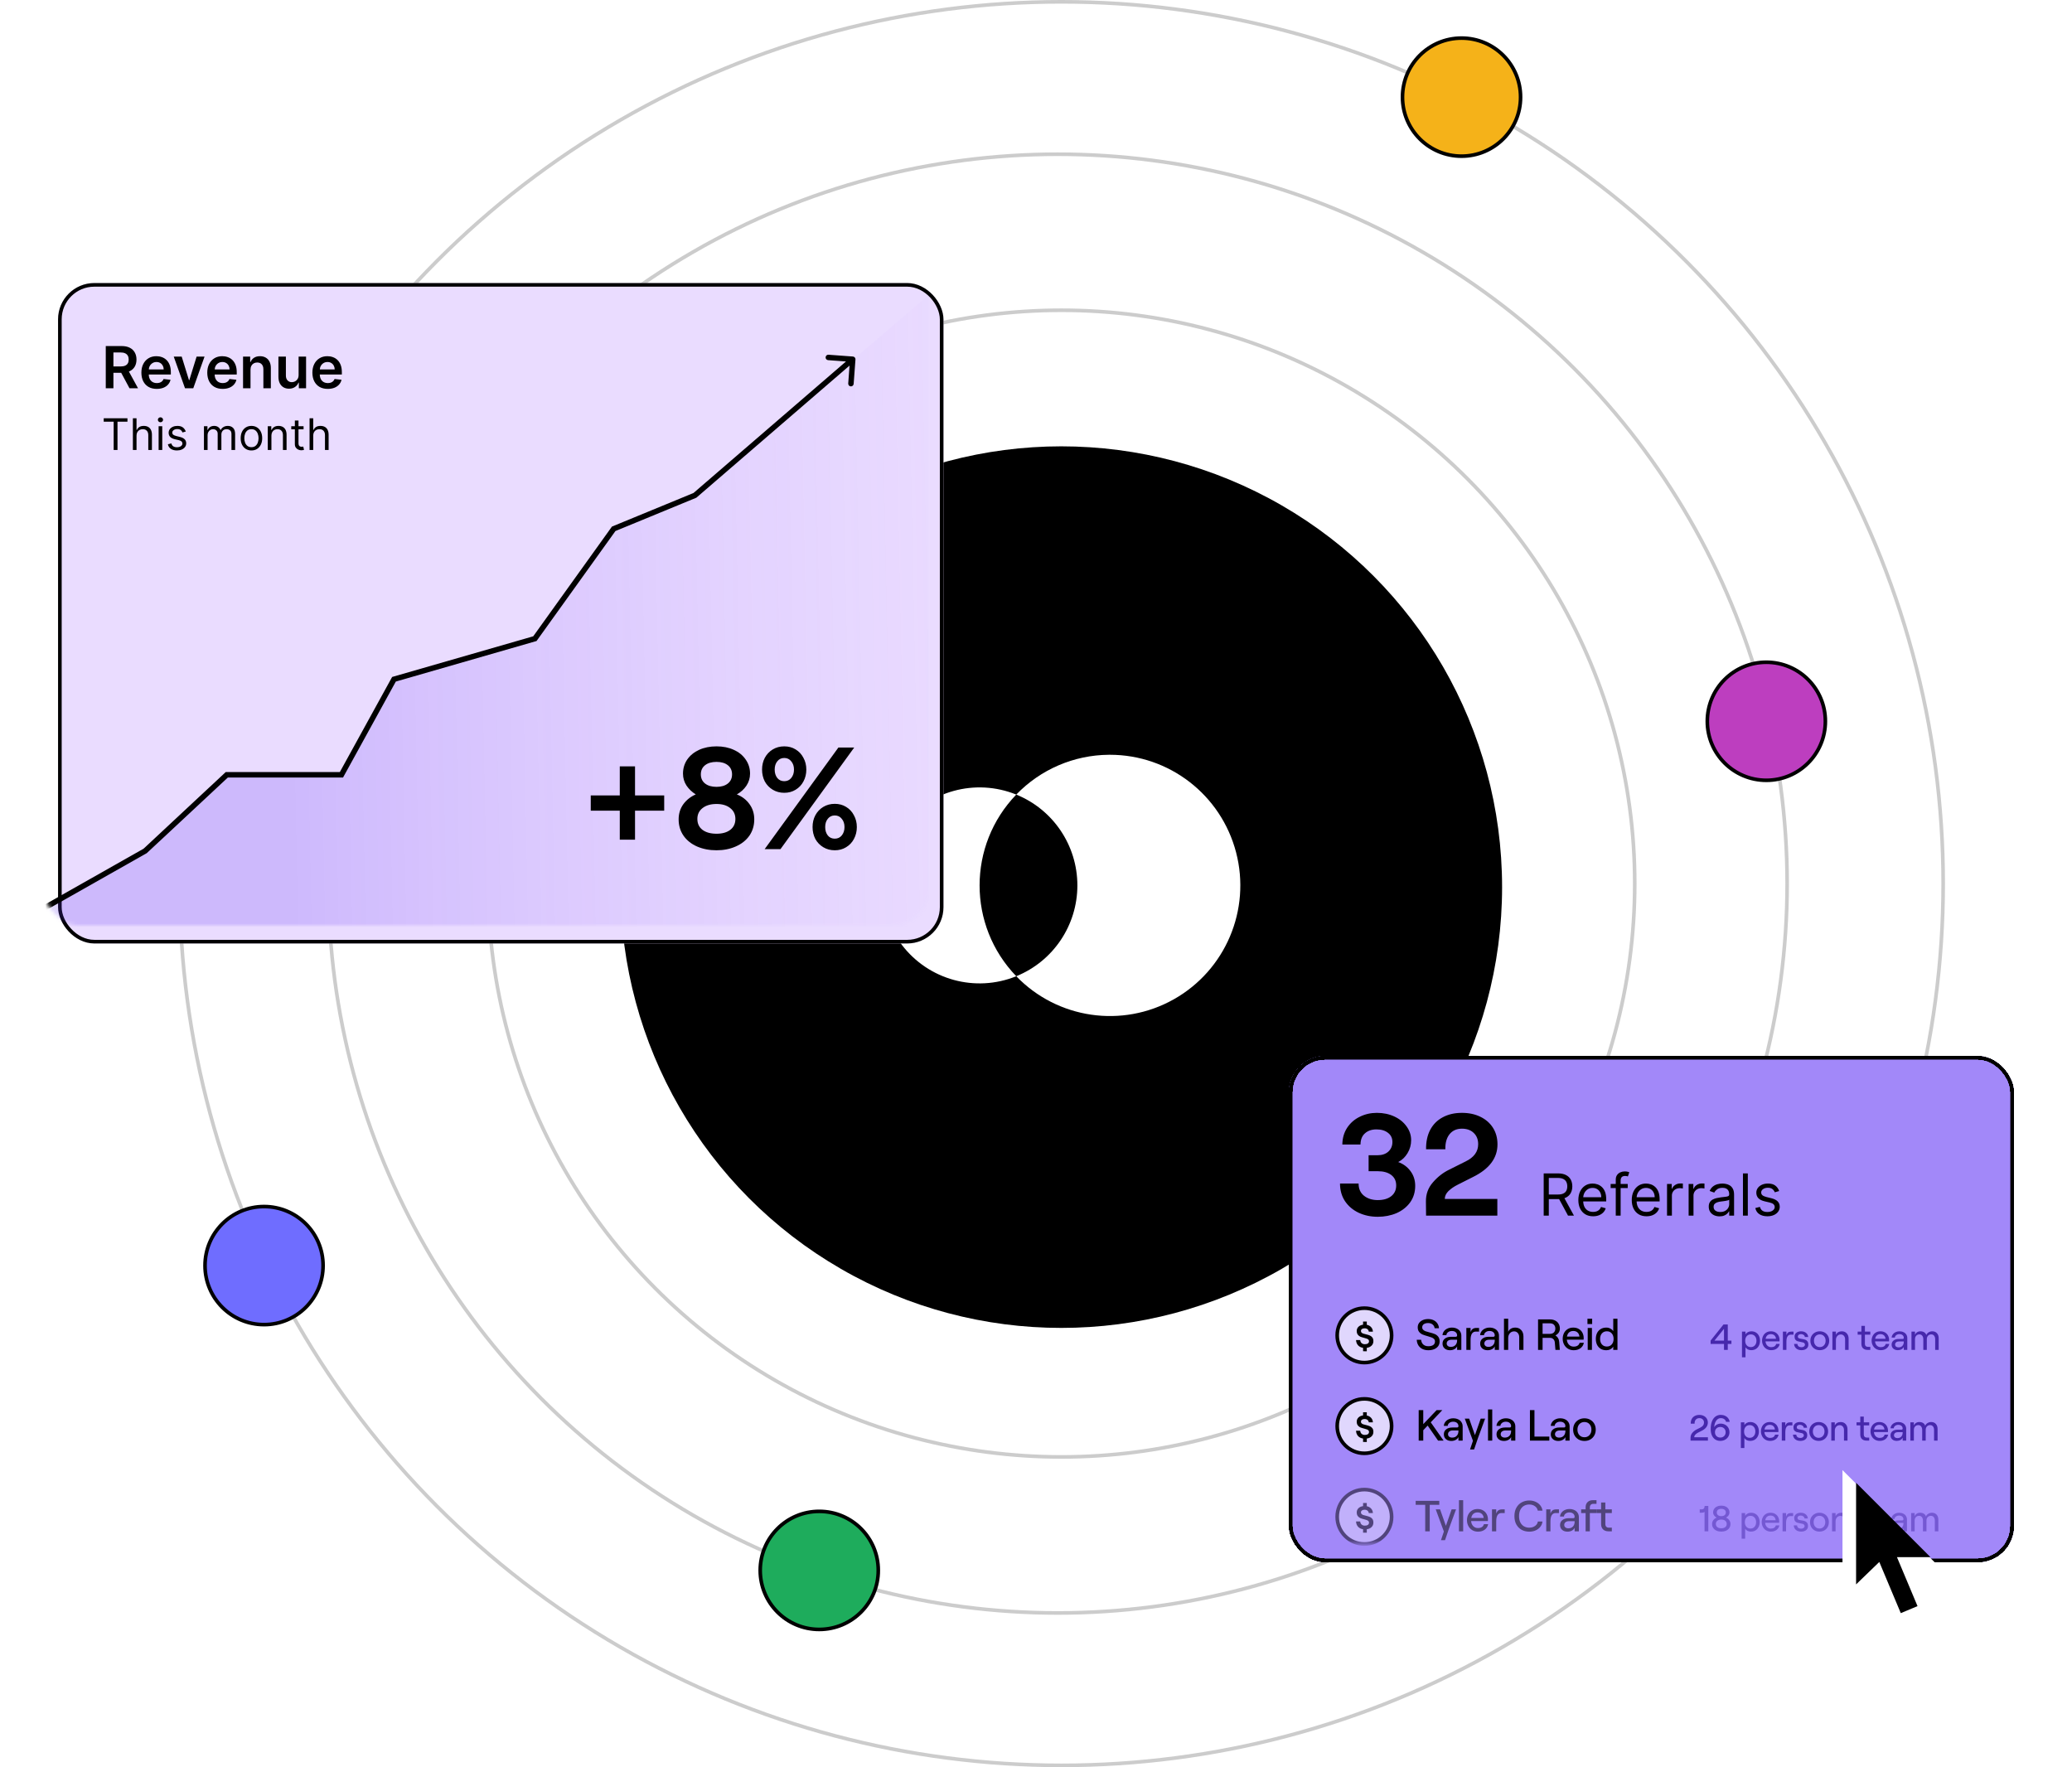 <svg width="571" height="487" viewBox="0 0 571 487" fill="none" xmlns="http://www.w3.org/2000/svg">
<circle cx="292.473" cy="244.473" r="121.473" fill="black"/>
<path d="M305.881 208C322.215 208.003 336.494 219.044 340.634 234.876C344.775 250.709 337.735 267.347 323.499 275.374C309.264 283.4 291.417 280.793 280.061 269.029C290.24 264.904 296.903 255.002 296.903 243.999C296.903 232.997 290.24 223.095 280.061 218.97C286.748 212.027 295.94 208.077 305.56 208.001L305.881 208ZM248.525 227.619C255.892 217.945 268.805 214.404 280.061 218.97C266.587 232.925 266.587 255.074 280.061 269.029C268.805 273.595 255.892 270.054 248.525 260.38C241.158 250.707 241.158 237.292 248.525 227.619Z" fill="white"/>
<circle cx="292.5" cy="243.5" r="158" stroke="black" stroke-opacity="0.2"/>
<circle cx="291.5" cy="243.5" r="201" stroke="black" stroke-opacity="0.2"/>
<circle cx="292.5" cy="243.5" r="243" stroke="black" stroke-opacity="0.2"/>
<circle cx="402.768" cy="26.768" r="16.268" fill="#F5B219" stroke="black"/>
<circle cx="72.768" cy="348.768" r="16.268" fill="#6F6DFF" stroke="black"/>
<circle cx="225.768" cy="432.768" r="16.268" fill="#1EAC5C" stroke="black"/>
<circle cx="486.768" cy="198.768" r="16.268" fill="#BD3EBF" stroke="black"/>
<g filter="url(#filter0_d_1336_2380)">
<rect x="351.184" y="286" width="199.816" height="139.511" rx="10" fill="#A288F9"/>
<rect x="351.684" y="286.5" width="198.816" height="138.511" rx="9.5" stroke="black"/>
</g>
<g filter="url(#filter1_d_1336_2380)">
<rect x="12" y="73" width="244" height="182" rx="10" fill="#EADCFF"/>
<rect x="12.5" y="73.5" width="243" height="181" rx="9.5" stroke="black"/>
</g>
<mask id="mask0_1336_2380" style="mask-type:alpha" maskUnits="userSpaceOnUse" x="11" y="73" width="245" height="182">
<rect x="12.5" y="73.5" width="243" height="181" rx="9.5" fill="#EADCFF" stroke="black"/>
</mask>
<g mask="url(#mask0_1336_2380)">
<path d="M39.5 234.5L-2 258.273L256 255.64V81.227L191.5 136.513L169.122 145.727L147.403 176.003L108.571 187.191L94.091 213.518H62.5L39.5 234.5Z" fill="url(#paint0_linear_1336_2380)"/>
<path d="M40 234.5L40.37 235.153L40.447 235.109L40.512 235.049L40 234.5ZM62.5 213.518V212.768H62.204L61.988 212.969L62.5 213.518ZM94.091 213.518V214.268H94.535L94.749 213.879L94.091 213.518ZM108.571 187.191L108.363 186.471L108.064 186.557L107.914 186.83L108.571 187.191ZM147.403 176.003L147.61 176.723L147.86 176.651L148.012 176.44L147.403 176.003ZM169.122 145.727L168.836 145.034L168.638 145.115L168.513 145.29L169.122 145.727ZM191.5 136.513L191.785 137.206L191.897 137.16L191.989 137.081L191.5 136.513ZM235.748 99.055C235.778 98.642 235.468 98.283 235.055 98.252L228.323 97.754C227.91 97.724 227.551 98.034 227.52 98.447C227.489 98.86 227.8 99.22 228.213 99.251L234.196 99.693L233.754 105.676C233.724 106.089 234.034 106.449 234.447 106.48C234.86 106.51 235.219 106.2 235.25 105.787L235.748 99.055ZM-1.631 258.926L40.37 235.153L39.631 233.847L-2.37 257.62L-1.631 258.926ZM40.512 235.049L63.011 214.066L61.988 212.969L39.489 233.951L40.512 235.049ZM62.5 214.268H94.091V212.768H62.5V214.268ZM94.749 213.879L109.228 187.553L107.914 186.83L93.434 213.156L94.749 213.879ZM108.779 187.912L147.61 176.723L147.195 175.282L108.363 186.471L108.779 187.912ZM148.012 176.44L169.731 146.164L168.513 145.29L146.793 175.565L148.012 176.44ZM169.408 146.421L191.785 137.206L191.214 135.819L168.836 145.034L169.408 146.421ZM191.989 137.081L235.489 99.568L234.51 98.432L191.01 135.945L191.989 137.081Z" fill="black"/>
</g>
<path d="M29.148 107V95.364H33.511C34.405 95.364 35.155 95.519 35.761 95.829C36.371 96.14 36.831 96.576 37.142 97.136C37.456 97.693 37.614 98.343 37.614 99.085C37.614 99.831 37.455 100.479 37.136 101.028C36.822 101.574 36.358 101.996 35.744 102.295C35.131 102.591 34.377 102.739 33.483 102.739H30.375V100.989H33.199C33.722 100.989 34.15 100.917 34.483 100.773C34.816 100.625 35.063 100.411 35.222 100.131C35.385 99.847 35.466 99.498 35.466 99.085C35.466 98.672 35.385 98.32 35.222 98.028C35.059 97.733 34.811 97.51 34.477 97.358C34.144 97.203 33.714 97.125 33.188 97.125H31.256V107H29.148ZM35.159 101.727L38.04 107H35.688L32.858 101.727H35.159ZM43.202 107.17C42.327 107.17 41.571 106.989 40.935 106.625C40.302 106.258 39.815 105.739 39.474 105.068C39.134 104.394 38.963 103.6 38.963 102.688C38.963 101.79 39.134 101.002 39.474 100.324C39.819 99.642 40.3 99.112 40.918 98.733C41.535 98.35 42.261 98.159 43.094 98.159C43.632 98.159 44.139 98.246 44.617 98.421C45.098 98.591 45.522 98.856 45.889 99.216C46.261 99.576 46.552 100.034 46.764 100.591C46.976 101.144 47.082 101.803 47.082 102.568V103.199H39.929V101.812H45.111C45.107 101.419 45.022 101.068 44.855 100.761C44.688 100.451 44.456 100.206 44.156 100.028C43.861 99.85 43.516 99.761 43.122 99.761C42.702 99.761 42.332 99.864 42.014 100.068C41.696 100.269 41.448 100.534 41.27 100.864C41.096 101.189 41.007 101.547 41.003 101.938V103.148C41.003 103.655 41.096 104.091 41.281 104.455C41.467 104.814 41.726 105.091 42.06 105.284C42.393 105.473 42.783 105.568 43.23 105.568C43.529 105.568 43.8 105.527 44.043 105.443C44.285 105.356 44.495 105.229 44.673 105.062C44.851 104.896 44.986 104.689 45.077 104.443L46.997 104.659C46.876 105.167 46.645 105.61 46.304 105.989C45.967 106.364 45.535 106.655 45.009 106.864C44.482 107.068 43.88 107.17 43.202 107.17ZM56.368 98.273L53.26 107H50.987L47.879 98.273H50.072L52.078 104.756H52.169L54.181 98.273H56.368ZM61.358 107.17C60.483 107.17 59.727 106.989 59.091 106.625C58.458 106.258 57.972 105.739 57.631 105.068C57.29 104.394 57.119 103.6 57.119 102.688C57.119 101.79 57.29 101.002 57.631 100.324C57.975 99.642 58.456 99.112 59.074 98.733C59.691 98.35 60.417 98.159 61.25 98.159C61.788 98.159 62.295 98.246 62.773 98.421C63.254 98.591 63.678 98.856 64.046 99.216C64.417 99.576 64.708 100.034 64.921 100.591C65.133 101.144 65.239 101.803 65.239 102.568V103.199H58.085V101.812H63.267C63.263 101.419 63.178 101.068 63.011 100.761C62.845 100.451 62.612 100.206 62.313 100.028C62.017 99.85 61.672 99.761 61.279 99.761C60.858 99.761 60.489 99.864 60.17 100.068C59.852 100.269 59.604 100.534 59.426 100.864C59.252 101.189 59.163 101.547 59.159 101.938V103.148C59.159 103.655 59.252 104.091 59.438 104.455C59.623 104.814 59.883 105.091 60.216 105.284C60.549 105.473 60.94 105.568 61.386 105.568C61.686 105.568 61.956 105.527 62.199 105.443C62.441 105.356 62.652 105.229 62.83 105.062C63.008 104.896 63.142 104.689 63.233 104.443L65.153 104.659C65.032 105.167 64.801 105.61 64.46 105.989C64.123 106.364 63.691 106.655 63.165 106.864C62.638 107.068 62.036 107.17 61.358 107.17ZM69.036 101.886V107H66.979V98.273H68.945V99.756H69.047C69.248 99.267 69.568 98.879 70.007 98.591C70.45 98.303 70.998 98.159 71.649 98.159C72.251 98.159 72.776 98.288 73.223 98.546C73.674 98.803 74.022 99.176 74.269 99.665C74.519 100.153 74.642 100.746 74.638 101.443V107H72.581V101.761C72.581 101.178 72.43 100.722 72.126 100.392C71.827 100.062 71.412 99.898 70.882 99.898C70.522 99.898 70.202 99.977 69.922 100.136C69.645 100.292 69.428 100.517 69.269 100.812C69.113 101.108 69.036 101.466 69.036 101.886ZM82.291 103.33V98.273H84.348V107H82.354V105.449H82.263C82.066 105.937 81.742 106.337 81.291 106.648C80.844 106.958 80.293 107.114 79.638 107.114C79.066 107.114 78.56 106.987 78.121 106.733C77.685 106.475 77.344 106.102 77.098 105.614C76.852 105.121 76.729 104.527 76.729 103.83V98.273H78.786V103.511C78.786 104.064 78.937 104.504 79.24 104.83C79.543 105.155 79.941 105.318 80.433 105.318C80.736 105.318 81.03 105.244 81.314 105.097C81.598 104.949 81.831 104.729 82.013 104.438C82.198 104.142 82.291 103.773 82.291 103.33ZM90.327 107.17C89.452 107.17 88.696 106.989 88.06 106.625C87.427 106.258 86.94 105.739 86.6 105.068C86.259 104.394 86.088 103.6 86.088 102.688C86.088 101.79 86.259 101.002 86.6 100.324C86.944 99.642 87.425 99.112 88.043 98.733C88.66 98.35 89.385 98.159 90.219 98.159C90.757 98.159 91.264 98.246 91.742 98.421C92.223 98.591 92.647 98.856 93.014 99.216C93.385 99.576 93.677 100.034 93.889 100.591C94.101 101.144 94.207 101.803 94.207 102.568V103.199H87.054V101.812H92.236C92.232 101.419 92.147 101.068 91.98 100.761C91.814 100.451 91.581 100.206 91.281 100.028C90.986 99.85 90.641 99.761 90.247 99.761C89.827 99.761 89.457 99.864 89.139 100.068C88.821 100.269 88.573 100.534 88.395 100.864C88.221 101.189 88.132 101.547 88.128 101.938V103.148C88.128 103.655 88.221 104.091 88.406 104.455C88.592 104.814 88.851 105.091 89.185 105.284C89.518 105.473 89.908 105.568 90.355 105.568C90.654 105.568 90.925 105.527 91.168 105.443C91.41 105.356 91.62 105.229 91.798 105.062C91.976 104.896 92.111 104.689 92.202 104.443L94.122 104.659C94.001 105.167 93.77 105.61 93.429 105.989C93.092 106.364 92.66 106.655 92.134 106.864C91.607 107.068 91.005 107.17 90.327 107.17Z" fill="black"/>
<path d="M28.58 116.21V115.273H35.125V116.21H32.381V124H31.324V116.21H28.58ZM37.625 120.062V124H36.62V115.273H37.625V118.477H37.711C37.864 118.139 38.094 117.871 38.401 117.672C38.711 117.47 39.123 117.369 39.637 117.369C40.083 117.369 40.473 117.459 40.809 117.638C41.144 117.814 41.404 118.085 41.589 118.452C41.776 118.815 41.87 119.278 41.87 119.841V124H40.864V119.909C40.864 119.389 40.729 118.987 40.459 118.703C40.192 118.416 39.821 118.273 39.347 118.273C39.017 118.273 38.722 118.342 38.461 118.482C38.202 118.621 37.998 118.824 37.847 119.091C37.699 119.358 37.625 119.682 37.625 120.062ZM43.71 124V117.455H44.715V124H43.71ZM44.221 116.364C44.025 116.364 43.856 116.297 43.714 116.163C43.575 116.03 43.505 115.869 43.505 115.682C43.505 115.494 43.575 115.334 43.714 115.2C43.856 115.067 44.025 115 44.221 115C44.417 115 44.585 115.067 44.724 115.2C44.866 115.334 44.937 115.494 44.937 115.682C44.937 115.869 44.866 116.03 44.724 116.163C44.585 116.297 44.417 116.364 44.221 116.364ZM51.194 118.92L50.29 119.176C50.233 119.026 50.15 118.879 50.039 118.737C49.931 118.592 49.783 118.473 49.596 118.379C49.408 118.286 49.168 118.239 48.875 118.239C48.475 118.239 48.141 118.331 47.874 118.516C47.61 118.697 47.478 118.929 47.478 119.21C47.478 119.46 47.569 119.658 47.75 119.803C47.932 119.947 48.216 120.068 48.603 120.165L49.574 120.403C50.16 120.545 50.596 120.763 50.883 121.055C51.169 121.345 51.313 121.719 51.313 122.176C51.313 122.551 51.205 122.886 50.989 123.182C50.776 123.477 50.478 123.71 50.094 123.881C49.711 124.051 49.265 124.136 48.756 124.136C48.089 124.136 47.536 123.991 47.098 123.702C46.661 123.412 46.384 122.989 46.267 122.432L47.222 122.193C47.313 122.545 47.485 122.81 47.738 122.986C47.993 123.162 48.327 123.25 48.739 123.25C49.208 123.25 49.58 123.151 49.855 122.952C50.134 122.75 50.273 122.509 50.273 122.227C50.273 122 50.194 121.81 50.035 121.656C49.875 121.5 49.631 121.384 49.302 121.307L48.211 121.051C47.611 120.909 47.171 120.689 46.89 120.391C46.611 120.089 46.472 119.713 46.472 119.261C46.472 118.892 46.576 118.565 46.783 118.281C46.993 117.997 47.279 117.774 47.64 117.612C48.003 117.45 48.415 117.369 48.875 117.369C49.523 117.369 50.032 117.511 50.401 117.795C50.773 118.08 51.037 118.455 51.194 118.92ZM56.202 124V117.455H57.173V118.477H57.259C57.395 118.128 57.615 117.857 57.919 117.663C58.223 117.467 58.588 117.369 59.014 117.369C59.446 117.369 59.806 117.467 60.092 117.663C60.382 117.857 60.608 118.128 60.77 118.477H60.838C61.006 118.139 61.257 117.871 61.592 117.672C61.928 117.47 62.33 117.369 62.798 117.369C63.384 117.369 63.862 117.553 64.234 117.919C64.607 118.283 64.793 118.849 64.793 119.619V124H63.787V119.619C63.787 119.136 63.655 118.791 63.391 118.584C63.127 118.376 62.815 118.273 62.457 118.273C61.997 118.273 61.641 118.412 61.388 118.69C61.135 118.966 61.009 119.315 61.009 119.739V124H59.986V119.517C59.986 119.145 59.865 118.845 59.624 118.618C59.382 118.388 59.071 118.273 58.69 118.273C58.429 118.273 58.185 118.342 57.957 118.482C57.733 118.621 57.551 118.814 57.412 119.061C57.276 119.305 57.207 119.588 57.207 119.909V124H56.202ZM69.29 124.136C68.7 124.136 68.181 123.996 67.735 123.714C67.292 123.433 66.945 123.04 66.695 122.534C66.448 122.028 66.325 121.437 66.325 120.761C66.325 120.08 66.448 119.484 66.695 118.976C66.945 118.467 67.292 118.072 67.735 117.791C68.181 117.51 68.7 117.369 69.29 117.369C69.882 117.369 70.398 117.51 70.842 117.791C71.288 118.072 71.634 118.467 71.882 118.976C72.132 119.484 72.257 120.08 72.257 120.761C72.257 121.437 72.132 122.028 71.882 122.534C71.634 123.04 71.288 123.433 70.842 123.714C70.398 123.996 69.882 124.136 69.29 124.136ZM69.29 123.233C69.739 123.233 70.109 123.118 70.398 122.888C70.688 122.658 70.903 122.355 71.042 121.98C71.181 121.605 71.251 121.199 71.251 120.761C71.251 120.324 71.181 119.916 71.042 119.538C70.903 119.161 70.688 118.855 70.398 118.622C70.109 118.389 69.739 118.273 69.29 118.273C68.842 118.273 68.472 118.389 68.183 118.622C67.893 118.855 67.678 119.161 67.539 119.538C67.4 119.916 67.33 120.324 67.33 120.761C67.33 121.199 67.4 121.605 67.539 121.98C67.678 122.355 67.893 122.658 68.183 122.888C68.472 123.118 68.842 123.233 69.29 123.233ZM74.797 120.062V124H73.792V117.455H74.763V118.477H74.848C75.002 118.145 75.235 117.878 75.547 117.676C75.86 117.472 76.263 117.369 76.757 117.369C77.201 117.369 77.588 117.46 77.921 117.642C78.253 117.821 78.512 118.094 78.696 118.46C78.881 118.824 78.973 119.284 78.973 119.841V124H77.968V119.909C77.968 119.395 77.834 118.994 77.567 118.707C77.3 118.418 76.934 118.273 76.468 118.273C76.147 118.273 75.86 118.342 75.607 118.482C75.357 118.621 75.159 118.824 75.015 119.091C74.87 119.358 74.797 119.682 74.797 120.062ZM83.658 117.455V118.307H80.266V117.455H83.658ZM81.254 115.886H82.26V122.125C82.26 122.409 82.301 122.622 82.384 122.764C82.469 122.903 82.577 122.997 82.707 123.045C82.841 123.091 82.982 123.114 83.129 123.114C83.24 123.114 83.331 123.108 83.402 123.097C83.473 123.082 83.53 123.071 83.573 123.062L83.777 123.966C83.709 123.991 83.614 124.017 83.492 124.043C83.369 124.071 83.215 124.085 83.027 124.085C82.743 124.085 82.465 124.024 82.192 123.902C81.922 123.78 81.698 123.594 81.519 123.344C81.342 123.094 81.254 122.778 81.254 122.398V115.886ZM86.317 120.062V124H85.311V115.273H86.317V118.477H86.402C86.555 118.139 86.786 117.871 87.092 117.672C87.402 117.47 87.814 117.369 88.328 117.369C88.774 117.369 89.165 117.459 89.5 117.638C89.835 117.814 90.095 118.085 90.28 118.452C90.467 118.815 90.561 119.278 90.561 119.841V124H89.555V119.909C89.555 119.389 89.421 118.987 89.151 118.703C88.884 118.416 88.513 118.273 88.038 118.273C87.709 118.273 87.413 118.342 87.152 118.482C86.894 118.621 86.689 118.824 86.538 119.091C86.391 119.358 86.317 119.682 86.317 120.062Z" fill="black"/>
<path d="M162.8 219.2H170.8V211.2H175V219.2H183.04V223.4H175V231.4H170.8V223.4H162.8V219.2ZM197.459 234.32C195.486 234.32 193.699 233.973 192.099 233.28C190.526 232.587 189.286 231.6 188.379 230.32C187.473 229.013 187.019 227.507 187.019 225.8C187.019 224.227 187.446 222.84 188.299 221.64C189.179 220.44 190.326 219.533 191.739 218.92C190.699 218.28 189.846 217.467 189.179 216.48C188.539 215.493 188.219 214.4 188.219 213.2C188.219 211.76 188.606 210.467 189.379 209.32C190.179 208.173 191.273 207.28 192.659 206.64C194.073 206 195.673 205.68 197.459 205.68C199.246 205.68 200.833 206 202.219 206.64C203.633 207.28 204.726 208.173 205.499 209.32C206.299 210.467 206.699 211.76 206.699 213.2C206.699 214.4 206.366 215.507 205.699 216.52C205.033 217.507 204.153 218.307 203.059 218.92C204.526 219.507 205.686 220.4 206.539 221.6C207.419 222.8 207.859 224.2 207.859 225.8C207.859 227.507 207.406 229.013 206.499 230.32C205.593 231.6 204.339 232.587 202.739 233.28C201.166 233.973 199.406 234.32 197.459 234.32ZM192.179 225.68C192.179 226.96 192.646 227.96 193.579 228.68C194.539 229.4 195.833 229.76 197.459 229.76C199.059 229.76 200.326 229.4 201.259 228.68C202.193 227.96 202.659 226.96 202.659 225.68C202.659 224.427 202.179 223.427 201.219 222.68C200.286 221.933 199.033 221.56 197.459 221.56C195.859 221.56 194.579 221.933 193.619 222.68C192.659 223.427 192.179 224.427 192.179 225.68ZM193.139 213.4C193.139 214.467 193.526 215.307 194.299 215.92C195.073 216.533 196.126 216.84 197.459 216.84C198.766 216.84 199.806 216.533 200.579 215.92C201.353 215.307 201.739 214.467 201.739 213.4C201.739 212.333 201.353 211.493 200.579 210.88C199.806 210.267 198.766 209.96 197.459 209.96C196.126 209.96 195.073 210.267 194.299 210.88C193.526 211.493 193.139 212.333 193.139 213.4ZM231.046 206H235.406L215.086 234H210.726L231.046 206ZM210.006 212.08C210.006 210.88 210.259 209.8 210.766 208.84C211.299 207.853 212.032 207.08 212.966 206.52C213.899 205.96 214.952 205.68 216.126 205.68C217.299 205.68 218.339 205.96 219.246 206.52C220.179 207.08 220.899 207.853 221.406 208.84C221.939 209.8 222.206 210.88 222.206 212.08C222.206 213.28 221.939 214.373 221.406 215.36C220.899 216.32 220.179 217.08 219.246 217.64C218.339 218.2 217.299 218.48 216.126 218.48C214.952 218.48 213.899 218.2 212.966 217.64C212.032 217.08 211.299 216.32 210.766 215.36C210.259 214.373 210.006 213.28 210.006 212.08ZM213.486 212.08C213.486 213.013 213.726 213.787 214.206 214.4C214.686 214.987 215.326 215.28 216.126 215.28C216.926 215.28 217.566 214.987 218.046 214.4C218.552 213.787 218.806 213.013 218.806 212.08C218.806 211.147 218.552 210.387 218.046 209.8C217.566 209.187 216.926 208.88 216.126 208.88C215.326 208.88 214.686 209.187 214.206 209.8C213.726 210.387 213.486 211.147 213.486 212.08ZM223.926 227.92C223.926 226.72 224.179 225.64 224.686 224.68C225.219 223.693 225.952 222.92 226.886 222.36C227.819 221.8 228.872 221.52 230.046 221.52C231.219 221.52 232.259 221.8 233.166 222.36C234.099 222.92 234.819 223.693 235.326 224.68C235.859 225.64 236.126 226.72 236.126 227.92C236.126 229.12 235.859 230.213 235.326 231.2C234.819 232.16 234.099 232.92 233.166 233.48C232.259 234.04 231.219 234.32 230.046 234.32C228.872 234.32 227.819 234.04 226.886 233.48C225.952 232.92 225.219 232.16 224.686 231.2C224.179 230.213 223.926 229.12 223.926 227.92ZM227.406 227.92C227.406 228.853 227.646 229.627 228.126 230.24C228.606 230.827 229.246 231.12 230.046 231.12C230.846 231.12 231.486 230.827 231.966 230.24C232.472 229.627 232.726 228.853 232.726 227.92C232.726 226.987 232.472 226.227 231.966 225.64C231.486 225.027 230.846 224.72 230.046 224.72C229.246 224.72 228.606 225.027 228.126 225.64C227.646 226.227 227.406 226.987 227.406 227.92Z" fill="black"/>
<mask id="mask1_1336_2380" style="mask-type:alpha" maskUnits="userSpaceOnUse" x="351" y="286" width="200" height="140">
<rect x="351.684" y="286.5" width="198.816" height="138.511" rx="9.5" fill="#A288F9" stroke="black"/>
</mask>
<g mask="url(#mask1_1336_2380)">
<path d="M393.624 372.096C393 372.096 392.452 371.98 391.98 371.748C391.508 371.508 391.136 371.172 390.864 370.74C390.6 370.3 390.452 369.792 390.42 369.216H391.632C391.68 369.76 391.876 370.192 392.22 370.512C392.572 370.832 393.04 370.992 393.624 370.992C394.184 370.992 394.628 370.884 394.956 370.668C395.284 370.444 395.448 370.112 395.448 369.672C395.448 369.392 395.36 369.164 395.184 368.988C395.008 368.812 394.792 368.676 394.536 368.58C394.28 368.476 393.92 368.36 393.456 368.232C392.872 368.072 392.396 367.916 392.028 367.764C391.66 367.604 391.344 367.364 391.08 367.044C390.824 366.724 390.696 366.3 390.696 365.772C390.696 365.332 390.816 364.94 391.056 364.596C391.304 364.252 391.644 363.984 392.076 363.792C392.508 363.6 393.004 363.504 393.564 363.504C394.124 363.504 394.624 363.608 395.064 363.816C395.504 364.024 395.852 364.32 396.108 364.704C396.372 365.088 396.52 365.532 396.552 366.036H395.352C395.304 365.604 395.12 365.26 394.8 365.004C394.48 364.74 394.068 364.608 393.564 364.608C393.06 364.608 392.66 364.712 392.364 364.92C392.076 365.128 391.932 365.412 391.932 365.772C391.932 366.052 392.02 366.28 392.196 366.456C392.372 366.632 392.588 366.768 392.844 366.864C393.108 366.96 393.468 367.064 393.924 367.176C394.532 367.328 395.02 367.48 395.388 367.632C395.756 367.784 396.072 368.024 396.336 368.352C396.6 368.672 396.732 369.108 396.732 369.66C396.732 370.164 396.6 370.6 396.336 370.968C396.072 371.328 395.704 371.608 395.232 371.808C394.76 372 394.224 372.096 393.624 372.096ZM399.583 372.096C398.967 372.096 398.471 371.928 398.095 371.592C397.719 371.256 397.531 370.816 397.531 370.272C397.531 369.696 397.743 369.24 398.167 368.904C398.591 368.56 399.163 368.388 399.883 368.388H401.143C401.279 368.388 401.379 368.356 401.443 368.292C401.515 368.228 401.551 368.14 401.551 368.028C401.551 367.652 401.419 367.352 401.155 367.128C400.899 366.904 400.543 366.792 400.087 366.792C399.679 366.792 399.331 366.904 399.043 367.128C398.763 367.352 398.615 367.62 398.599 367.932H397.519C397.551 367.54 397.683 367.188 397.915 366.876C398.147 366.556 398.455 366.308 398.839 366.132C399.223 365.948 399.651 365.856 400.123 365.856C400.635 365.856 401.087 365.952 401.479 366.144C401.871 366.328 402.175 366.592 402.391 366.936C402.607 367.272 402.715 367.66 402.715 368.1V372H401.551V371.016C401.407 371.344 401.155 371.608 400.795 371.808C400.443 372 400.039 372.096 399.583 372.096ZM398.683 370.248C398.683 370.52 398.787 370.744 398.995 370.92C399.203 371.088 399.475 371.172 399.811 371.172C400.355 371.172 400.779 371.008 401.083 370.68C401.395 370.352 401.551 369.908 401.551 369.348V369.204H399.991C399.591 369.204 399.271 369.3 399.031 369.492C398.799 369.676 398.683 369.928 398.683 370.248ZM406.723 366.96C405.747 366.96 405.259 367.728 405.259 369.264V372H404.095V365.952H405.259V367.116C405.395 366.708 405.591 366.412 405.847 366.228C406.103 366.044 406.443 365.952 406.867 365.952H407.599V366.96H406.723ZM409.955 372.096C409.339 372.096 408.843 371.928 408.467 371.592C408.091 371.256 407.903 370.816 407.903 370.272C407.903 369.696 408.115 369.24 408.539 368.904C408.963 368.56 409.535 368.388 410.255 368.388H411.515C411.651 368.388 411.751 368.356 411.815 368.292C411.887 368.228 411.923 368.14 411.923 368.028C411.923 367.652 411.791 367.352 411.527 367.128C411.271 366.904 410.915 366.792 410.459 366.792C410.051 366.792 409.703 366.904 409.415 367.128C409.135 367.352 408.987 367.62 408.971 367.932H407.891C407.923 367.54 408.055 367.188 408.287 366.876C408.519 366.556 408.827 366.308 409.211 366.132C409.595 365.948 410.023 365.856 410.495 365.856C411.007 365.856 411.459 365.952 411.851 366.144C412.243 366.328 412.547 366.592 412.763 366.936C412.979 367.272 413.087 367.66 413.087 368.1V372H411.923V371.016C411.779 371.344 411.527 371.608 411.167 371.808C410.815 372 410.411 372.096 409.955 372.096ZM409.055 370.248C409.055 370.52 409.159 370.744 409.367 370.92C409.575 371.088 409.847 371.172 410.183 371.172C410.727 371.172 411.151 371.008 411.455 370.68C411.767 370.352 411.923 369.908 411.923 369.348V369.204H410.363C409.963 369.204 409.643 369.3 409.403 369.492C409.171 369.676 409.055 369.928 409.055 370.248ZM414.466 363.42H415.63V367.02C415.79 366.644 416.038 366.356 416.374 366.156C416.718 365.956 417.118 365.856 417.574 365.856C418.254 365.856 418.798 366.08 419.206 366.528C419.622 366.976 419.83 367.56 419.83 368.28V372H418.666V368.508C418.666 368.028 418.534 367.64 418.27 367.344C418.014 367.048 417.674 366.9 417.25 366.9C416.778 366.9 416.39 367.072 416.086 367.416C415.782 367.76 415.63 368.196 415.63 368.724V372H414.466V363.42ZM423.856 363.6H427.144C427.696 363.6 428.176 363.708 428.584 363.924C429 364.132 429.316 364.428 429.532 364.812C429.756 365.188 429.868 365.624 429.868 366.12C429.868 366.552 429.76 366.928 429.544 367.248C429.328 367.568 429.024 367.824 428.632 368.016C428.944 368.2 429.192 368.452 429.376 368.772C429.56 369.084 429.664 369.444 429.688 369.852L429.856 372H428.644L428.476 369.96C428.444 369.584 428.312 369.28 428.08 369.048C427.848 368.808 427.556 368.688 427.204 368.688H425.104V372H423.856V363.6ZM427.108 367.584C427.62 367.584 428 367.444 428.248 367.164C428.496 366.884 428.62 366.536 428.62 366.12C428.62 365.704 428.496 365.36 428.248 365.088C428 364.816 427.62 364.68 427.108 364.68H425.104V367.584H427.108ZM433.683 372.096C433.075 372.096 432.539 371.952 432.075 371.664C431.619 371.376 431.267 370.992 431.019 370.512C430.771 370.032 430.647 369.508 430.647 368.94C430.647 368.372 430.763 367.856 430.995 367.392C431.227 366.92 431.563 366.548 432.003 366.276C432.443 365.996 432.963 365.856 433.563 365.856C434.163 365.856 434.679 365.988 435.111 366.252C435.543 366.508 435.871 366.856 436.095 367.296C436.319 367.728 436.431 368.204 436.431 368.724C436.431 368.884 436.423 369.036 436.407 369.18H431.787C431.835 369.756 432.031 370.22 432.375 370.572C432.719 370.924 433.155 371.1 433.683 371.1C434.123 371.1 434.483 371.008 434.763 370.824C435.043 370.64 435.227 370.376 435.315 370.032H436.479C436.367 370.656 436.059 371.156 435.555 371.532C435.051 371.908 434.427 372.096 433.683 372.096ZM435.255 368.328C435.215 367.864 435.047 367.492 434.751 367.212C434.455 366.932 434.059 366.792 433.563 366.792C433.091 366.792 432.703 366.924 432.399 367.188C432.103 367.444 431.911 367.824 431.823 368.328H435.255ZM437.541 365.952H438.705V372H437.541V365.952ZM438.765 363.42V364.884H437.469V363.42H438.765ZM442.681 372.096C442.073 372.096 441.549 371.964 441.109 371.7C440.677 371.428 440.345 371.06 440.113 370.596C439.889 370.124 439.777 369.584 439.777 368.976C439.777 368.368 439.889 367.832 440.113 367.368C440.345 366.896 440.677 366.528 441.109 366.264C441.549 365.992 442.069 365.856 442.669 365.856C443.077 365.856 443.449 365.948 443.785 366.132C444.129 366.308 444.393 366.544 444.577 366.84V363.42H445.741V372H444.577V371.1C444.393 371.404 444.129 371.648 443.785 371.832C443.441 372.008 443.073 372.096 442.681 372.096ZM440.953 368.976C440.953 369.608 441.121 370.116 441.457 370.5C441.801 370.884 442.253 371.076 442.813 371.076C443.373 371.076 443.821 370.884 444.157 370.5C444.501 370.116 444.673 369.608 444.673 368.976C444.673 368.344 444.501 367.836 444.157 367.452C443.821 367.068 443.373 366.876 442.813 366.876C442.253 366.876 441.801 367.068 441.457 367.452C441.121 367.836 440.953 368.344 440.953 368.976Z" fill="black"/>
<path d="M475.099 370.36H471.409V369.44L474.959 365H476.139V369.44H477.149V370.36H476.139V372H475.099V370.36ZM475.099 369.44V366.19L472.479 369.44H475.099ZM480.052 366.96H481.022V367.71C481.175 367.457 481.395 367.257 481.682 367.11C481.969 366.957 482.285 366.88 482.632 366.88C483.125 366.88 483.552 366.993 483.912 367.22C484.272 367.44 484.545 367.747 484.732 368.14C484.925 368.533 485.022 368.98 485.022 369.48C485.022 369.98 484.922 370.427 484.722 370.82C484.529 371.213 484.249 371.523 483.882 371.75C483.515 371.97 483.082 372.08 482.582 372.08C482.249 372.08 481.942 372.01 481.662 371.87C481.382 371.723 481.169 371.53 481.022 371.29V374.04H480.052V366.96ZM480.942 369.48C480.942 370.007 481.082 370.43 481.362 370.75C481.649 371.07 482.025 371.23 482.492 371.23C482.959 371.23 483.332 371.07 483.612 370.75C483.899 370.43 484.042 370.007 484.042 369.48C484.042 368.953 483.899 368.53 483.612 368.21C483.332 367.89 482.959 367.73 482.492 367.73C482.025 367.73 481.649 367.89 481.362 368.21C481.082 368.53 480.942 368.953 480.942 369.48ZM488.116 372.08C487.61 372.08 487.163 371.96 486.776 371.72C486.396 371.48 486.103 371.16 485.896 370.76C485.69 370.36 485.586 369.923 485.586 369.45C485.586 368.977 485.683 368.547 485.876 368.16C486.07 367.767 486.35 367.457 486.716 367.23C487.083 366.997 487.516 366.88 488.016 366.88C488.516 366.88 488.946 366.99 489.306 367.21C489.666 367.423 489.94 367.713 490.126 368.08C490.313 368.44 490.406 368.837 490.406 369.27C490.406 369.403 490.4 369.53 490.386 369.65H486.536C486.576 370.13 486.74 370.517 487.026 370.81C487.313 371.103 487.676 371.25 488.116 371.25C488.483 371.25 488.783 371.173 489.016 371.02C489.25 370.867 489.403 370.647 489.476 370.36H490.446C490.353 370.88 490.096 371.297 489.676 371.61C489.256 371.923 488.736 372.08 488.116 372.08ZM489.426 368.94C489.393 368.553 489.253 368.243 489.006 368.01C488.76 367.777 488.43 367.66 488.016 367.66C487.623 367.66 487.3 367.77 487.046 367.99C486.8 368.203 486.64 368.52 486.566 368.94H489.426ZM493.522 367.8C492.708 367.8 492.302 368.44 492.302 369.72V372H491.332V366.96H492.302V367.93C492.415 367.59 492.578 367.343 492.792 367.19C493.005 367.037 493.288 366.96 493.642 366.96H494.252V367.8H493.522ZM496.454 372.08C495.861 372.08 495.381 371.927 495.014 371.62C494.647 371.313 494.447 370.893 494.414 370.36H495.324C495.351 370.647 495.461 370.87 495.654 371.03C495.854 371.19 496.121 371.27 496.454 371.27C496.734 371.27 496.961 371.203 497.134 371.07C497.314 370.937 497.404 370.777 497.404 370.59C497.404 370.403 497.351 370.26 497.244 370.16C497.144 370.06 497.017 369.99 496.864 369.95C496.711 369.903 496.497 369.857 496.224 369.81C495.864 369.75 495.571 369.683 495.344 369.61C495.124 369.53 494.934 369.39 494.774 369.19C494.621 368.99 494.544 368.703 494.544 368.33C494.544 367.897 494.711 367.547 495.044 367.28C495.377 367.013 495.807 366.88 496.334 366.88C496.901 366.88 497.361 367.027 497.714 367.32C498.074 367.607 498.271 367.987 498.304 368.46H497.384C497.351 368.193 497.227 367.993 497.014 367.86C496.807 367.72 496.581 367.65 496.334 367.65C496.067 367.65 495.854 367.71 495.694 367.83C495.534 367.95 495.454 368.107 495.454 368.3C495.454 368.54 495.544 368.703 495.724 368.79C495.911 368.87 496.194 368.937 496.574 368.99C496.947 369.043 497.251 369.11 497.484 369.19C497.717 369.27 497.917 369.42 498.084 369.64C498.257 369.853 498.344 370.163 498.344 370.57C498.344 371.03 498.171 371.397 497.824 371.67C497.484 371.943 497.027 372.08 496.454 372.08ZM501.502 372.08C501.002 372.08 500.556 371.97 500.162 371.75C499.769 371.523 499.459 371.213 499.232 370.82C499.012 370.427 498.902 369.98 498.902 369.48C498.902 368.98 499.012 368.533 499.232 368.14C499.459 367.747 499.769 367.44 500.162 367.22C500.556 366.993 501.002 366.88 501.502 366.88C502.002 366.88 502.449 366.993 502.842 367.22C503.236 367.44 503.542 367.747 503.762 368.14C503.982 368.533 504.092 368.98 504.092 369.48C504.092 369.98 503.982 370.427 503.762 370.82C503.542 371.213 503.236 371.523 502.842 371.75C502.449 371.97 502.002 372.08 501.502 372.08ZM499.892 369.48C499.892 369.993 500.039 370.413 500.332 370.74C500.632 371.067 501.022 371.23 501.502 371.23C501.976 371.23 502.359 371.067 502.652 370.74C502.952 370.413 503.102 369.993 503.102 369.48C503.102 368.967 502.952 368.547 502.652 368.22C502.359 367.893 501.976 367.73 501.502 367.73C501.022 367.73 500.632 367.893 500.332 368.22C500.039 368.547 499.892 368.967 499.892 369.48ZM504.97 366.96H505.94V367.85C506.073 367.537 506.28 367.297 506.56 367.13C506.847 366.963 507.18 366.88 507.56 366.88C508.127 366.88 508.58 367.067 508.92 367.44C509.267 367.813 509.44 368.3 509.44 368.9V372H508.47V369.09C508.47 368.69 508.36 368.367 508.14 368.12C507.927 367.873 507.643 367.75 507.29 367.75C506.897 367.75 506.573 367.893 506.32 368.18C506.067 368.467 505.94 368.83 505.94 369.27V372H504.97V366.96ZM513.929 365.38V366.96H515.419V367.8H513.929V370.32C513.929 370.587 513.999 370.793 514.139 370.94C514.279 371.087 514.469 371.16 514.709 371.16H515.419V372H514.639C514.126 372 513.716 371.853 513.409 371.56C513.109 371.267 512.959 370.863 512.959 370.35V367.8H511.929V366.96H512.959V365.38H513.929ZM518.308 372.08C517.801 372.08 517.355 371.96 516.968 371.72C516.588 371.48 516.295 371.16 516.088 370.76C515.881 370.36 515.778 369.923 515.778 369.45C515.778 368.977 515.875 368.547 516.068 368.16C516.261 367.767 516.541 367.457 516.908 367.23C517.275 366.997 517.708 366.88 518.208 366.88C518.708 366.88 519.138 366.99 519.498 367.21C519.858 367.423 520.131 367.713 520.318 368.08C520.505 368.44 520.598 368.837 520.598 369.27C520.598 369.403 520.591 369.53 520.578 369.65H516.728C516.768 370.13 516.931 370.517 517.218 370.81C517.505 371.103 517.868 371.25 518.308 371.25C518.675 371.25 518.975 371.173 519.208 371.02C519.441 370.867 519.595 370.647 519.668 370.36H520.638C520.545 370.88 520.288 371.297 519.868 371.61C519.448 371.923 518.928 372.08 518.308 372.08ZM519.618 368.94C519.585 368.553 519.445 368.243 519.198 368.01C518.951 367.777 518.621 367.66 518.208 367.66C517.815 367.66 517.491 367.77 517.238 367.99C516.991 368.203 516.831 368.52 516.758 368.94H519.618ZM523.003 372.08C522.49 372.08 522.077 371.94 521.763 371.66C521.45 371.38 521.293 371.013 521.293 370.56C521.293 370.08 521.47 369.7 521.823 369.42C522.177 369.133 522.653 368.99 523.253 368.99H524.303C524.417 368.99 524.5 368.963 524.553 368.91C524.613 368.857 524.643 368.783 524.643 368.69C524.643 368.377 524.533 368.127 524.313 367.94C524.1 367.753 523.803 367.66 523.423 367.66C523.083 367.66 522.793 367.753 522.553 367.94C522.32 368.127 522.197 368.35 522.183 368.61H521.283C521.31 368.283 521.42 367.99 521.613 367.73C521.807 367.463 522.063 367.257 522.383 367.11C522.703 366.957 523.06 366.88 523.453 366.88C523.88 366.88 524.257 366.96 524.583 367.12C524.91 367.273 525.163 367.493 525.343 367.78C525.523 368.06 525.613 368.383 525.613 368.75V372H524.643V371.18C524.523 371.453 524.313 371.673 524.013 371.84C523.72 372 523.383 372.08 523.003 372.08ZM522.253 370.54C522.253 370.767 522.34 370.953 522.513 371.1C522.687 371.24 522.913 371.31 523.193 371.31C523.647 371.31 524 371.173 524.253 370.9C524.513 370.627 524.643 370.257 524.643 369.79V369.67H523.343C523.01 369.67 522.743 369.75 522.543 369.91C522.35 370.063 522.253 370.273 522.253 370.54ZM526.763 366.96H527.733V367.86C527.84 367.567 528.023 367.33 528.283 367.15C528.55 366.97 528.863 366.88 529.223 366.88C529.636 366.88 529.986 366.97 530.273 367.15C530.56 367.33 530.753 367.583 530.853 367.91C530.953 367.617 531.156 367.373 531.463 367.18C531.77 366.98 532.113 366.88 532.493 366.88C533.04 366.88 533.47 367.053 533.783 367.4C534.103 367.747 534.263 368.213 534.263 368.8V372H533.293V369.07C533.293 368.663 533.196 368.34 533.003 368.1C532.816 367.853 532.556 367.73 532.223 367.73C531.843 367.73 531.543 367.853 531.323 368.1C531.103 368.34 530.993 368.663 530.993 369.07V372H530.023V369.07C530.023 368.663 529.926 368.34 529.733 368.1C529.546 367.853 529.29 367.73 528.963 367.73C528.583 367.73 528.283 367.853 528.063 368.1C527.843 368.34 527.733 368.663 527.733 369.07V372H526.763V366.96Z" fill="#4628AC"/>
<circle cx="376" cy="368" r="7.5" fill="#E0D7FD" stroke="black"/>
<path d="M375.633 371.436C375.057 371.346 374.595 371.112 374.247 370.734C373.905 370.35 373.722 369.867 373.698 369.285H374.841C374.871 369.639 375 369.921 375.228 370.131C375.456 370.335 375.756 370.437 376.128 370.437C376.476 370.437 376.752 370.368 376.956 370.23C377.166 370.086 377.271 369.879 377.271 369.609C377.271 369.429 377.214 369.282 377.1 369.168C376.986 369.054 376.839 368.967 376.659 368.907C376.485 368.841 376.245 368.769 375.939 368.691C375.507 368.583 375.153 368.472 374.877 368.358C374.607 368.238 374.373 368.052 374.175 367.8C373.983 367.548 373.887 367.209 373.887 366.783C373.887 366.327 374.046 365.943 374.364 365.631C374.682 365.319 375.105 365.127 375.633 365.055V364.191H376.659V365.082C377.163 365.184 377.562 365.403 377.856 365.739C378.156 366.069 378.318 366.48 378.342 366.972H377.208C377.178 366.696 377.061 366.474 376.857 366.306C376.653 366.138 376.386 366.054 376.056 366.054C375.744 366.054 375.498 366.12 375.318 366.252C375.138 366.384 375.048 366.561 375.048 366.783C375.048 366.969 375.105 367.119 375.219 367.233C375.339 367.347 375.486 367.437 375.66 367.503C375.84 367.563 376.089 367.629 376.407 367.701C376.845 367.803 377.199 367.911 377.469 368.025C377.745 368.133 377.982 368.313 378.18 368.565C378.378 368.817 378.477 369.159 378.477 369.591C378.477 370.089 378.312 370.5 377.982 370.824C377.658 371.148 377.217 371.352 376.659 371.436V372.381L375.633 372.372V371.436Z" fill="black"/>
<path d="M390.96 397V388.6H392.22V392.464L395.904 388.6H397.476L394.284 391.96L397.824 397H396.3L393.432 392.86L392.22 394.144V397H390.96ZM399.947 397.096C399.331 397.096 398.835 396.928 398.459 396.592C398.083 396.256 397.895 395.816 397.895 395.272C397.895 394.696 398.107 394.24 398.531 393.904C398.955 393.56 399.527 393.388 400.247 393.388H401.507C401.643 393.388 401.743 393.356 401.807 393.292C401.879 393.228 401.915 393.14 401.915 393.028C401.915 392.652 401.783 392.352 401.519 392.128C401.263 391.904 400.907 391.792 400.451 391.792C400.043 391.792 399.695 391.904 399.407 392.128C399.127 392.352 398.979 392.62 398.963 392.932H397.883C397.915 392.54 398.047 392.188 398.279 391.876C398.511 391.556 398.819 391.308 399.203 391.132C399.587 390.948 400.015 390.856 400.487 390.856C400.999 390.856 401.451 390.952 401.843 391.144C402.235 391.328 402.539 391.592 402.755 391.936C402.971 392.272 403.079 392.66 403.079 393.1V397H401.915V396.016C401.771 396.344 401.519 396.608 401.159 396.808C400.807 397 400.403 397.096 399.947 397.096ZM399.047 395.248C399.047 395.52 399.151 395.744 399.359 395.92C399.567 396.088 399.839 396.172 400.175 396.172C400.719 396.172 401.143 396.008 401.447 395.68C401.759 395.352 401.915 394.908 401.915 394.348V394.204H400.355C399.955 394.204 399.635 394.3 399.395 394.492C399.163 394.676 399.047 394.928 399.047 395.248ZM405.913 397.06L403.669 390.952H404.869L406.465 395.488L408.049 390.952H409.261L407.341 396.184L406.225 399.448H405.109L405.913 397.06ZM410.066 388.42H411.23V397H410.066V388.42ZM414.461 397.096C413.845 397.096 413.349 396.928 412.973 396.592C412.597 396.256 412.409 395.816 412.409 395.272C412.409 394.696 412.621 394.24 413.045 393.904C413.469 393.56 414.041 393.388 414.761 393.388H416.021C416.157 393.388 416.257 393.356 416.321 393.292C416.393 393.228 416.429 393.14 416.429 393.028C416.429 392.652 416.297 392.352 416.033 392.128C415.777 391.904 415.421 391.792 414.965 391.792C414.557 391.792 414.209 391.904 413.921 392.128C413.641 392.352 413.493 392.62 413.477 392.932H412.397C412.429 392.54 412.561 392.188 412.793 391.876C413.025 391.556 413.333 391.308 413.717 391.132C414.101 390.948 414.529 390.856 415.001 390.856C415.513 390.856 415.965 390.952 416.357 391.144C416.749 391.328 417.053 391.592 417.269 391.936C417.485 392.272 417.593 392.66 417.593 393.1V397H416.429V396.016C416.285 396.344 416.033 396.608 415.673 396.808C415.321 397 414.917 397.096 414.461 397.096ZM413.561 395.248C413.561 395.52 413.665 395.744 413.873 395.92C414.081 396.088 414.353 396.172 414.689 396.172C415.233 396.172 415.657 396.008 415.961 395.68C416.273 395.352 416.429 394.908 416.429 394.348V394.204H414.869C414.469 394.204 414.149 394.3 413.909 394.492C413.677 394.676 413.561 394.928 413.561 395.248ZM421.618 388.6H422.866V395.896H426.958V397H421.618V388.6ZM429.421 397.096C428.805 397.096 428.309 396.928 427.933 396.592C427.557 396.256 427.369 395.816 427.369 395.272C427.369 394.696 427.581 394.24 428.005 393.904C428.429 393.56 429.001 393.388 429.721 393.388H430.981C431.117 393.388 431.217 393.356 431.281 393.292C431.353 393.228 431.389 393.14 431.389 393.028C431.389 392.652 431.257 392.352 430.993 392.128C430.737 391.904 430.381 391.792 429.925 391.792C429.517 391.792 429.169 391.904 428.881 392.128C428.601 392.352 428.453 392.62 428.437 392.932H427.357C427.389 392.54 427.521 392.188 427.753 391.876C427.985 391.556 428.293 391.308 428.677 391.132C429.061 390.948 429.489 390.856 429.961 390.856C430.473 390.856 430.925 390.952 431.317 391.144C431.709 391.328 432.013 391.592 432.229 391.936C432.445 392.272 432.553 392.66 432.553 393.1V397H431.389V396.016C431.245 396.344 430.993 396.608 430.633 396.808C430.281 397 429.877 397.096 429.421 397.096ZM428.521 395.248C428.521 395.52 428.625 395.744 428.833 395.92C429.041 396.088 429.313 396.172 429.649 396.172C430.193 396.172 430.617 396.008 430.921 395.68C431.233 395.352 431.389 394.908 431.389 394.348V394.204H429.829C429.429 394.204 429.109 394.3 428.869 394.492C428.637 394.676 428.521 394.928 428.521 395.248ZM436.644 397.096C436.044 397.096 435.508 396.964 435.036 396.7C434.564 396.428 434.192 396.056 433.92 395.584C433.656 395.112 433.524 394.576 433.524 393.976C433.524 393.376 433.656 392.84 433.92 392.368C434.192 391.896 434.564 391.528 435.036 391.264C435.508 390.992 436.044 390.856 436.644 390.856C437.244 390.856 437.78 390.992 438.252 391.264C438.724 391.528 439.092 391.896 439.356 392.368C439.62 392.84 439.752 393.376 439.752 393.976C439.752 394.576 439.62 395.112 439.356 395.584C439.092 396.056 438.724 396.428 438.252 396.7C437.78 396.964 437.244 397.096 436.644 397.096ZM434.712 393.976C434.712 394.592 434.888 395.096 435.24 395.488C435.6 395.88 436.068 396.076 436.644 396.076C437.212 396.076 437.672 395.88 438.024 395.488C438.384 395.096 438.564 394.592 438.564 393.976C438.564 393.36 438.384 392.856 438.024 392.464C437.672 392.072 437.212 391.876 436.644 391.876C436.068 391.876 435.6 392.072 435.24 392.464C434.888 392.856 434.712 393.36 434.712 393.976Z" fill="black"/>
<path d="M465.936 392.33C465.923 391.843 466.01 391.42 466.196 391.06C466.39 390.693 466.666 390.413 467.026 390.22C467.386 390.02 467.813 389.92 468.306 389.92C468.76 389.92 469.163 390.01 469.516 390.19C469.87 390.363 470.146 390.61 470.346 390.93C470.546 391.25 470.646 391.62 470.646 392.04C470.646 392.5 470.506 392.92 470.226 393.3C469.953 393.673 469.546 393.997 469.006 394.27L467.976 394.79C467.676 394.937 467.42 395.123 467.206 395.35C467 395.57 466.896 395.813 466.896 396.08H470.666V397H465.876V396.25C465.87 395.71 466.033 395.247 466.366 394.86C466.706 394.467 467.096 394.16 467.536 393.94L468.626 393.39C468.96 393.217 469.203 393.02 469.356 392.8C469.51 392.58 469.586 392.323 469.586 392.03C469.586 391.663 469.466 391.37 469.226 391.15C468.993 390.923 468.686 390.81 468.306 390.81C467.886 390.81 467.556 390.95 467.316 391.23C467.083 391.503 466.976 391.87 466.996 392.33H465.936ZM474.149 392.32C474.629 392.32 475.055 392.423 475.429 392.63C475.802 392.837 476.092 393.12 476.299 393.48C476.505 393.84 476.609 394.247 476.609 394.7C476.609 395.147 476.499 395.553 476.279 395.92C476.059 396.28 475.755 396.563 475.369 396.77C474.982 396.977 474.549 397.08 474.069 397.08C473.522 397.08 473.049 396.943 472.649 396.67C472.255 396.397 471.952 396.013 471.739 395.52C471.532 395.027 471.429 394.46 471.429 393.82C471.429 392.987 471.545 392.277 471.779 391.69C472.019 391.103 472.345 390.66 472.759 390.36C473.172 390.06 473.649 389.91 474.189 389.91C474.629 389.91 475.025 389.993 475.379 390.16C475.739 390.32 476.029 390.547 476.249 390.84C476.475 391.133 476.615 391.463 476.669 391.83H475.659C475.592 391.517 475.429 391.27 475.169 391.09C474.915 390.903 474.599 390.81 474.219 390.81C473.879 390.81 473.572 390.92 473.299 391.14C473.032 391.36 472.819 391.66 472.659 392.04C472.505 392.42 472.419 392.847 472.399 393.32C472.545 393.027 472.782 392.787 473.109 392.6C473.442 392.413 473.789 392.32 474.149 392.32ZM472.609 394.69C472.609 395.117 472.745 395.47 473.019 395.75C473.299 396.023 473.652 396.16 474.079 396.16C474.512 396.16 474.865 396.023 475.139 395.75C475.412 395.477 475.549 395.123 475.549 394.69C475.549 394.263 475.412 393.917 475.139 393.65C474.865 393.377 474.512 393.24 474.079 393.24C473.645 393.24 473.292 393.377 473.019 393.65C472.745 393.917 472.609 394.263 472.609 394.69ZM479.745 391.96H480.715V392.71C480.868 392.457 481.088 392.257 481.375 392.11C481.662 391.957 481.978 391.88 482.325 391.88C482.818 391.88 483.245 391.993 483.605 392.22C483.965 392.44 484.238 392.747 484.425 393.14C484.618 393.533 484.715 393.98 484.715 394.48C484.715 394.98 484.615 395.427 484.415 395.82C484.222 396.213 483.942 396.523 483.575 396.75C483.208 396.97 482.775 397.08 482.275 397.08C481.942 397.08 481.635 397.01 481.355 396.87C481.075 396.723 480.862 396.53 480.715 396.29V399.04H479.745V391.96ZM480.635 394.48C480.635 395.007 480.775 395.43 481.055 395.75C481.342 396.07 481.718 396.23 482.185 396.23C482.652 396.23 483.025 396.07 483.305 395.75C483.592 395.43 483.735 395.007 483.735 394.48C483.735 393.953 483.592 393.53 483.305 393.21C483.025 392.89 482.652 392.73 482.185 392.73C481.718 392.73 481.342 392.89 481.055 393.21C480.775 393.53 480.635 393.953 480.635 394.48ZM487.809 397.08C487.303 397.08 486.856 396.96 486.469 396.72C486.089 396.48 485.796 396.16 485.589 395.76C485.383 395.36 485.279 394.923 485.279 394.45C485.279 393.977 485.376 393.547 485.569 393.16C485.763 392.767 486.043 392.457 486.409 392.23C486.776 391.997 487.209 391.88 487.709 391.88C488.209 391.88 488.639 391.99 488.999 392.21C489.359 392.423 489.633 392.713 489.819 393.08C490.006 393.44 490.099 393.837 490.099 394.27C490.099 394.403 490.093 394.53 490.079 394.65H486.229C486.269 395.13 486.433 395.517 486.719 395.81C487.006 396.103 487.369 396.25 487.809 396.25C488.176 396.25 488.476 396.173 488.709 396.02C488.943 395.867 489.096 395.647 489.169 395.36H490.139C490.046 395.88 489.789 396.297 489.369 396.61C488.949 396.923 488.429 397.08 487.809 397.08ZM489.119 393.94C489.086 393.553 488.946 393.243 488.699 393.01C488.453 392.777 488.123 392.66 487.709 392.66C487.316 392.66 486.993 392.77 486.739 392.99C486.493 393.203 486.333 393.52 486.259 393.94H489.119ZM493.215 392.8C492.401 392.8 491.995 393.44 491.995 394.72V397H491.025V391.96H491.995V392.93C492.108 392.59 492.271 392.343 492.485 392.19C492.698 392.037 492.981 391.96 493.335 391.96H493.945V392.8H493.215ZM496.147 397.08C495.554 397.08 495.074 396.927 494.707 396.62C494.34 396.313 494.14 395.893 494.107 395.36H495.017C495.044 395.647 495.154 395.87 495.347 396.03C495.547 396.19 495.814 396.27 496.147 396.27C496.427 396.27 496.654 396.203 496.827 396.07C497.007 395.937 497.097 395.777 497.097 395.59C497.097 395.403 497.044 395.26 496.937 395.16C496.837 395.06 496.71 394.99 496.557 394.95C496.404 394.903 496.19 394.857 495.917 394.81C495.557 394.75 495.264 394.683 495.037 394.61C494.817 394.53 494.627 394.39 494.467 394.19C494.314 393.99 494.237 393.703 494.237 393.33C494.237 392.897 494.404 392.547 494.737 392.28C495.07 392.013 495.5 391.88 496.027 391.88C496.594 391.88 497.054 392.027 497.407 392.32C497.767 392.607 497.964 392.987 497.997 393.46H497.077C497.044 393.193 496.92 392.993 496.707 392.86C496.5 392.72 496.274 392.65 496.027 392.65C495.76 392.65 495.547 392.71 495.387 392.83C495.227 392.95 495.147 393.107 495.147 393.3C495.147 393.54 495.237 393.703 495.417 393.79C495.604 393.87 495.887 393.937 496.267 393.99C496.64 394.043 496.944 394.11 497.177 394.19C497.41 394.27 497.61 394.42 497.777 394.64C497.95 394.853 498.037 395.163 498.037 395.57C498.037 396.03 497.864 396.397 497.517 396.67C497.177 396.943 496.72 397.08 496.147 397.08ZM501.195 397.08C500.695 397.08 500.249 396.97 499.855 396.75C499.462 396.523 499.152 396.213 498.925 395.82C498.705 395.427 498.595 394.98 498.595 394.48C498.595 393.98 498.705 393.533 498.925 393.14C499.152 392.747 499.462 392.44 499.855 392.22C500.249 391.993 500.695 391.88 501.195 391.88C501.695 391.88 502.142 391.993 502.535 392.22C502.929 392.44 503.235 392.747 503.455 393.14C503.675 393.533 503.785 393.98 503.785 394.48C503.785 394.98 503.675 395.427 503.455 395.82C503.235 396.213 502.929 396.523 502.535 396.75C502.142 396.97 501.695 397.08 501.195 397.08ZM499.585 394.48C499.585 394.993 499.732 395.413 500.025 395.74C500.325 396.067 500.715 396.23 501.195 396.23C501.669 396.23 502.052 396.067 502.345 395.74C502.645 395.413 502.795 394.993 502.795 394.48C502.795 393.967 502.645 393.547 502.345 393.22C502.052 392.893 501.669 392.73 501.195 392.73C500.715 392.73 500.325 392.893 500.025 393.22C499.732 393.547 499.585 393.967 499.585 394.48ZM504.663 391.96H505.633V392.85C505.766 392.537 505.973 392.297 506.253 392.13C506.54 391.963 506.873 391.88 507.253 391.88C507.82 391.88 508.273 392.067 508.613 392.44C508.96 392.813 509.133 393.3 509.133 393.9V397H508.163V394.09C508.163 393.69 508.053 393.367 507.833 393.12C507.62 392.873 507.336 392.75 506.983 392.75C506.59 392.75 506.266 392.893 506.013 393.18C505.76 393.467 505.633 393.83 505.633 394.27V397H504.663V391.96ZM513.622 390.38V391.96H515.112V392.8H513.622V395.32C513.622 395.587 513.692 395.793 513.832 395.94C513.972 396.087 514.162 396.16 514.402 396.16H515.112V397H514.332C513.819 397 513.409 396.853 513.102 396.56C512.802 396.267 512.652 395.863 512.652 395.35V392.8H511.622V391.96H512.652V390.38H513.622ZM518.001 397.08C517.494 397.08 517.048 396.96 516.661 396.72C516.281 396.48 515.988 396.16 515.781 395.76C515.574 395.36 515.471 394.923 515.471 394.45C515.471 393.977 515.568 393.547 515.761 393.16C515.954 392.767 516.234 392.457 516.601 392.23C516.968 391.997 517.401 391.88 517.901 391.88C518.401 391.88 518.831 391.99 519.191 392.21C519.551 392.423 519.824 392.713 520.011 393.08C520.198 393.44 520.291 393.837 520.291 394.27C520.291 394.403 520.284 394.53 520.271 394.65H516.421C516.461 395.13 516.624 395.517 516.911 395.81C517.198 396.103 517.561 396.25 518.001 396.25C518.368 396.25 518.668 396.173 518.901 396.02C519.134 395.867 519.288 395.647 519.361 395.36H520.331C520.238 395.88 519.981 396.297 519.561 396.61C519.141 396.923 518.621 397.08 518.001 397.08ZM519.311 393.94C519.278 393.553 519.138 393.243 518.891 393.01C518.644 392.777 518.314 392.66 517.901 392.66C517.508 392.66 517.184 392.77 516.931 392.99C516.684 393.203 516.524 393.52 516.451 393.94H519.311ZM522.696 397.08C522.183 397.08 521.77 396.94 521.456 396.66C521.143 396.38 520.986 396.013 520.986 395.56C520.986 395.08 521.163 394.7 521.516 394.42C521.87 394.133 522.346 393.99 522.946 393.99H523.996C524.11 393.99 524.193 393.963 524.246 393.91C524.306 393.857 524.336 393.783 524.336 393.69C524.336 393.377 524.226 393.127 524.006 392.94C523.793 392.753 523.496 392.66 523.116 392.66C522.776 392.66 522.486 392.753 522.246 392.94C522.013 393.127 521.89 393.35 521.876 393.61H520.976C521.003 393.283 521.113 392.99 521.306 392.73C521.5 392.463 521.756 392.257 522.076 392.11C522.396 391.957 522.753 391.88 523.146 391.88C523.573 391.88 523.95 391.96 524.276 392.12C524.603 392.273 524.856 392.493 525.036 392.78C525.216 393.06 525.306 393.383 525.306 393.75V397H524.336V396.18C524.216 396.453 524.006 396.673 523.706 396.84C523.413 397 523.076 397.08 522.696 397.08ZM521.946 395.54C521.946 395.767 522.033 395.953 522.206 396.1C522.38 396.24 522.606 396.31 522.886 396.31C523.34 396.31 523.693 396.173 523.946 395.9C524.206 395.627 524.336 395.257 524.336 394.79V394.67H523.036C522.703 394.67 522.436 394.75 522.236 394.91C522.043 395.063 521.946 395.273 521.946 395.54ZM526.456 391.96H527.426V392.86C527.533 392.567 527.716 392.33 527.976 392.15C528.243 391.97 528.556 391.88 528.916 391.88C529.329 391.88 529.679 391.97 529.966 392.15C530.253 392.33 530.446 392.583 530.546 392.91C530.646 392.617 530.849 392.373 531.156 392.18C531.463 391.98 531.806 391.88 532.186 391.88C532.733 391.88 533.163 392.053 533.476 392.4C533.796 392.747 533.956 393.213 533.956 393.8V397H532.986V394.07C532.986 393.663 532.889 393.34 532.696 393.1C532.509 392.853 532.249 392.73 531.916 392.73C531.536 392.73 531.236 392.853 531.016 393.1C530.796 393.34 530.686 393.663 530.686 394.07V397H529.716V394.07C529.716 393.663 529.619 393.34 529.426 393.1C529.239 392.853 528.983 392.73 528.656 392.73C528.276 392.73 527.976 392.853 527.756 393.1C527.536 393.34 527.426 393.663 527.426 394.07V397H526.456V391.96Z" fill="#4628AC"/>
<circle cx="376" cy="393" r="7.5" fill="#E0D7FD" stroke="black"/>
<path d="M375.633 396.436C375.057 396.346 374.595 396.112 374.247 395.734C373.905 395.35 373.722 394.867 373.698 394.285H374.841C374.871 394.639 375 394.921 375.228 395.131C375.456 395.335 375.756 395.437 376.128 395.437C376.476 395.437 376.752 395.368 376.956 395.23C377.166 395.086 377.271 394.879 377.271 394.609C377.271 394.429 377.214 394.282 377.1 394.168C376.986 394.054 376.839 393.967 376.659 393.907C376.485 393.841 376.245 393.769 375.939 393.691C375.507 393.583 375.153 393.472 374.877 393.358C374.607 393.238 374.373 393.052 374.175 392.8C373.983 392.548 373.887 392.209 373.887 391.783C373.887 391.327 374.046 390.943 374.364 390.631C374.682 390.319 375.105 390.127 375.633 390.055V389.191H376.659V390.082C377.163 390.184 377.562 390.403 377.856 390.739C378.156 391.069 378.318 391.48 378.342 391.972H377.208C377.178 391.696 377.061 391.474 376.857 391.306C376.653 391.138 376.386 391.054 376.056 391.054C375.744 391.054 375.498 391.12 375.318 391.252C375.138 391.384 375.048 391.561 375.048 391.783C375.048 391.969 375.105 392.119 375.219 392.233C375.339 392.347 375.486 392.437 375.66 392.503C375.84 392.563 376.089 392.629 376.407 392.701C376.845 392.803 377.199 392.911 377.469 393.025C377.745 393.133 377.982 393.313 378.18 393.565C378.378 393.817 378.477 394.159 378.477 394.591C378.477 395.089 378.312 395.5 377.982 395.824C377.658 396.148 377.217 396.352 376.659 396.436V397.381L375.633 397.372V396.436Z" fill="black"/>
<g opacity="0.5">
<path d="M392.76 414.704H390.132V413.6H396.636V414.704H394.008V422H392.76V414.704ZM397.903 422.06L395.659 415.952H396.859L398.455 420.488L400.039 415.952H401.251L399.331 421.184L398.215 424.448H397.099L397.903 422.06ZM402.056 413.42H403.22V422H402.056V413.42ZM407.303 422.096C406.695 422.096 406.159 421.952 405.695 421.664C405.239 421.376 404.887 420.992 404.639 420.512C404.391 420.032 404.267 419.508 404.267 418.94C404.267 418.372 404.383 417.856 404.615 417.392C404.847 416.92 405.183 416.548 405.623 416.276C406.063 415.996 406.583 415.856 407.183 415.856C407.783 415.856 408.299 415.988 408.731 416.252C409.163 416.508 409.491 416.856 409.715 417.296C409.939 417.728 410.051 418.204 410.051 418.724C410.051 418.884 410.043 419.036 410.027 419.18H405.407C405.455 419.756 405.651 420.22 405.995 420.572C406.339 420.924 406.775 421.1 407.303 421.1C407.743 421.1 408.103 421.008 408.383 420.824C408.663 420.64 408.847 420.376 408.935 420.032H410.099C409.987 420.656 409.679 421.156 409.175 421.532C408.671 421.908 408.047 422.096 407.303 422.096ZM408.875 418.328C408.835 417.864 408.667 417.492 408.371 417.212C408.075 416.932 407.679 416.792 407.183 416.792C406.711 416.792 406.323 416.924 406.019 417.188C405.723 417.444 405.531 417.824 405.443 418.328H408.875ZM413.79 416.96C412.814 416.96 412.326 417.728 412.326 419.264V422H411.162V415.952H412.326V417.116C412.462 416.708 412.658 416.412 412.914 416.228C413.17 416.044 413.51 415.952 413.934 415.952H414.666V416.96H413.79ZM421.434 422.096C420.69 422.096 420.006 421.936 419.382 421.616C418.766 421.288 418.27 420.8 417.894 420.152C417.526 419.504 417.342 418.72 417.342 417.8C417.342 416.88 417.53 416.096 417.906 415.448C418.282 414.8 418.778 414.316 419.394 413.996C420.018 413.668 420.698 413.504 421.434 413.504C422.066 413.504 422.646 413.624 423.174 413.864C423.702 414.096 424.134 414.424 424.47 414.848C424.806 415.272 425.01 415.756 425.082 416.3H423.774C423.702 415.812 423.446 415.408 423.006 415.088C422.566 414.768 422.042 414.608 421.434 414.608C420.882 414.608 420.394 414.732 419.97 414.98C419.546 415.228 419.214 415.592 418.974 416.072C418.734 416.552 418.614 417.128 418.614 417.8C418.614 418.48 418.734 419.06 418.974 419.54C419.214 420.012 419.546 420.372 419.97 420.62C420.394 420.868 420.882 420.992 421.434 420.992C422.058 420.992 422.59 420.836 423.03 420.524C423.478 420.204 423.734 419.796 423.798 419.3H425.07C425.014 419.844 424.818 420.328 424.482 420.752C424.154 421.176 423.722 421.508 423.186 421.748C422.658 421.98 422.074 422.096 421.434 422.096ZM428.737 416.96C427.761 416.96 427.273 417.728 427.273 419.264V422H426.109V415.952H427.273V417.116C427.409 416.708 427.605 416.412 427.861 416.228C428.117 416.044 428.457 415.952 428.881 415.952H429.613V416.96H428.737ZM431.97 422.096C431.354 422.096 430.858 421.928 430.482 421.592C430.106 421.256 429.918 420.816 429.918 420.272C429.918 419.696 430.13 419.24 430.554 418.904C430.978 418.56 431.55 418.388 432.27 418.388H433.53C433.666 418.388 433.766 418.356 433.83 418.292C433.902 418.228 433.938 418.14 433.938 418.028C433.938 417.652 433.806 417.352 433.542 417.128C433.286 416.904 432.93 416.792 432.474 416.792C432.066 416.792 431.718 416.904 431.43 417.128C431.15 417.352 431.002 417.62 430.986 417.932H429.906C429.938 417.54 430.07 417.188 430.302 416.876C430.534 416.556 430.842 416.308 431.226 416.132C431.61 415.948 432.038 415.856 432.51 415.856C433.022 415.856 433.474 415.952 433.866 416.144C434.258 416.328 434.562 416.592 434.778 416.936C434.994 417.272 435.102 417.66 435.102 418.1V422H433.938V421.016C433.794 421.344 433.542 421.608 433.182 421.808C432.83 422 432.426 422.096 431.97 422.096ZM431.07 420.248C431.07 420.52 431.174 420.744 431.382 420.92C431.59 421.088 431.862 421.172 432.198 421.172C432.742 421.172 433.166 421.008 433.47 420.68C433.782 420.352 433.938 419.908 433.938 419.348V419.204H432.378C431.978 419.204 431.658 419.3 431.418 419.492C431.186 419.676 431.07 419.928 431.07 420.248ZM436.963 416.96H435.727V415.952H436.963V415.364C436.963 414.772 437.143 414.3 437.503 413.948C437.863 413.596 438.347 413.42 438.955 413.42H439.963V414.428H439.051C438.771 414.428 438.547 414.516 438.379 414.692C438.211 414.868 438.127 415.104 438.127 415.4V415.952H439.963V416.96H438.127V422H436.963V416.96ZM442.398 414.056V415.952H444.186V416.96H442.398V419.984C442.398 420.304 442.482 420.552 442.65 420.728C442.818 420.904 443.046 420.992 443.334 420.992H444.186V422H443.25C442.634 422 442.142 421.824 441.774 421.472C441.414 421.12 441.234 420.636 441.234 420.02V416.96H439.998V415.952H441.234V414.056H442.398Z" fill="black"/>
<path d="M470.776 422H469.736V416.62C469.676 416.7 469.579 416.763 469.446 416.81C469.312 416.85 469.172 416.87 469.026 416.87H468.406V415.95H468.946C469.199 415.95 469.392 415.883 469.526 415.75C469.659 415.61 469.739 415.36 469.766 415H470.776V422ZM474.354 422.08C473.881 422.08 473.451 421.997 473.064 421.83C472.684 421.663 472.381 421.423 472.154 421.11C471.928 420.79 471.814 420.417 471.814 419.99C471.814 419.583 471.931 419.223 472.164 418.91C472.404 418.59 472.708 418.363 473.074 418.23C472.788 418.083 472.554 417.883 472.374 417.63C472.194 417.377 472.104 417.09 472.104 416.77C472.104 416.417 472.198 416.1 472.384 415.82C472.578 415.533 472.844 415.313 473.184 415.16C473.524 415 473.914 414.92 474.354 414.92C474.794 414.92 475.184 415 475.524 415.16C475.864 415.313 476.128 415.533 476.314 415.82C476.508 416.1 476.604 416.417 476.604 416.77C476.604 417.09 476.514 417.377 476.334 417.63C476.154 417.883 475.921 418.083 475.634 418.23C476.008 418.363 476.308 418.59 476.534 418.91C476.768 419.223 476.884 419.583 476.884 419.99C476.884 420.417 476.771 420.79 476.544 421.11C476.324 421.423 476.021 421.663 475.634 421.83C475.254 421.997 474.828 422.08 474.354 422.08ZM472.854 419.97C472.854 420.343 472.991 420.637 473.264 420.85C473.538 421.057 473.901 421.16 474.354 421.16C474.814 421.16 475.178 421.057 475.444 420.85C475.711 420.637 475.844 420.343 475.844 419.97C475.844 419.597 475.708 419.303 475.434 419.09C475.168 418.87 474.808 418.76 474.354 418.76C473.901 418.76 473.538 418.87 473.264 419.09C472.991 419.303 472.854 419.597 472.854 419.97ZM473.114 416.8C473.114 417.113 473.224 417.363 473.444 417.55C473.671 417.73 473.974 417.82 474.354 417.82C474.734 417.82 475.038 417.73 475.264 417.55C475.491 417.363 475.604 417.113 475.604 416.8C475.604 416.493 475.491 416.25 475.264 416.07C475.038 415.89 474.734 415.8 474.354 415.8C473.974 415.8 473.671 415.89 473.444 416.07C473.224 416.25 473.114 416.493 473.114 416.8ZM479.956 416.96H480.926V417.71C481.079 417.457 481.299 417.257 481.586 417.11C481.873 416.957 482.189 416.88 482.536 416.88C483.029 416.88 483.456 416.993 483.816 417.22C484.176 417.44 484.449 417.747 484.636 418.14C484.829 418.533 484.926 418.98 484.926 419.48C484.926 419.98 484.826 420.427 484.626 420.82C484.433 421.213 484.153 421.523 483.786 421.75C483.419 421.97 482.986 422.08 482.486 422.08C482.153 422.08 481.846 422.01 481.566 421.87C481.286 421.723 481.073 421.53 480.926 421.29V424.04H479.956V416.96ZM480.846 419.48C480.846 420.007 480.986 420.43 481.266 420.75C481.553 421.07 481.929 421.23 482.396 421.23C482.863 421.23 483.236 421.07 483.516 420.75C483.803 420.43 483.946 420.007 483.946 419.48C483.946 418.953 483.803 418.53 483.516 418.21C483.236 417.89 482.863 417.73 482.396 417.73C481.929 417.73 481.553 417.89 481.266 418.21C480.986 418.53 480.846 418.953 480.846 419.48ZM488.02 422.08C487.513 422.08 487.067 421.96 486.68 421.72C486.3 421.48 486.007 421.16 485.8 420.76C485.593 420.36 485.49 419.923 485.49 419.45C485.49 418.977 485.587 418.547 485.78 418.16C485.973 417.767 486.253 417.457 486.62 417.23C486.987 416.997 487.42 416.88 487.92 416.88C488.42 416.88 488.85 416.99 489.21 417.21C489.57 417.423 489.843 417.713 490.03 418.08C490.217 418.44 490.31 418.837 490.31 419.27C490.31 419.403 490.303 419.53 490.29 419.65H486.44C486.48 420.13 486.643 420.517 486.93 420.81C487.217 421.103 487.58 421.25 488.02 421.25C488.387 421.25 488.687 421.173 488.92 421.02C489.153 420.867 489.307 420.647 489.38 420.36H490.35C490.257 420.88 490 421.297 489.58 421.61C489.16 421.923 488.64 422.08 488.02 422.08ZM489.33 418.94C489.297 418.553 489.157 418.243 488.91 418.01C488.663 417.777 488.333 417.66 487.92 417.66C487.527 417.66 487.203 417.77 486.95 417.99C486.703 418.203 486.543 418.52 486.47 418.94H489.33ZM493.426 417.8C492.612 417.8 492.206 418.44 492.206 419.72V422H491.236V416.96H492.206V417.93C492.319 417.59 492.482 417.343 492.696 417.19C492.909 417.037 493.192 416.96 493.546 416.96H494.156V417.8H493.426ZM496.358 422.08C495.765 422.08 495.285 421.927 494.918 421.62C494.551 421.313 494.351 420.893 494.318 420.36H495.228C495.255 420.647 495.365 420.87 495.558 421.03C495.758 421.19 496.025 421.27 496.358 421.27C496.638 421.27 496.865 421.203 497.038 421.07C497.218 420.937 497.308 420.777 497.308 420.59C497.308 420.403 497.255 420.26 497.148 420.16C497.048 420.06 496.921 419.99 496.768 419.95C496.615 419.903 496.401 419.857 496.128 419.81C495.768 419.75 495.475 419.683 495.248 419.61C495.028 419.53 494.838 419.39 494.678 419.19C494.525 418.99 494.448 418.703 494.448 418.33C494.448 417.897 494.615 417.547 494.948 417.28C495.281 417.013 495.711 416.88 496.238 416.88C496.805 416.88 497.265 417.027 497.618 417.32C497.978 417.607 498.175 417.987 498.208 418.46H497.288C497.255 418.193 497.131 417.993 496.918 417.86C496.711 417.72 496.485 417.65 496.238 417.65C495.971 417.65 495.758 417.71 495.598 417.83C495.438 417.95 495.358 418.107 495.358 418.3C495.358 418.54 495.448 418.703 495.628 418.79C495.815 418.87 496.098 418.937 496.478 418.99C496.851 419.043 497.155 419.11 497.388 419.19C497.621 419.27 497.821 419.42 497.988 419.64C498.161 419.853 498.248 420.163 498.248 420.57C498.248 421.03 498.075 421.397 497.728 421.67C497.388 421.943 496.931 422.08 496.358 422.08ZM501.406 422.08C500.906 422.08 500.459 421.97 500.066 421.75C499.673 421.523 499.363 421.213 499.136 420.82C498.916 420.427 498.806 419.98 498.806 419.48C498.806 418.98 498.916 418.533 499.136 418.14C499.363 417.747 499.673 417.44 500.066 417.22C500.459 416.993 500.906 416.88 501.406 416.88C501.906 416.88 502.353 416.993 502.746 417.22C503.139 417.44 503.446 417.747 503.666 418.14C503.886 418.533 503.996 418.98 503.996 419.48C503.996 419.98 503.886 420.427 503.666 420.82C503.446 421.213 503.139 421.523 502.746 421.75C502.353 421.97 501.906 422.08 501.406 422.08ZM499.796 419.48C499.796 419.993 499.943 420.413 500.236 420.74C500.536 421.067 500.926 421.23 501.406 421.23C501.879 421.23 502.263 421.067 502.556 420.74C502.856 420.413 503.006 419.993 503.006 419.48C503.006 418.967 502.856 418.547 502.556 418.22C502.263 417.893 501.879 417.73 501.406 417.73C500.926 417.73 500.536 417.893 500.236 418.22C499.943 418.547 499.796 418.967 499.796 419.48ZM504.874 416.96H505.844V417.85C505.977 417.537 506.184 417.297 506.464 417.13C506.751 416.963 507.084 416.88 507.464 416.88C508.031 416.88 508.484 417.067 508.824 417.44C509.171 417.813 509.344 418.3 509.344 418.9V422H508.374V419.09C508.374 418.69 508.264 418.367 508.044 418.12C507.831 417.873 507.547 417.75 507.194 417.75C506.801 417.75 506.477 417.893 506.224 418.18C505.971 418.467 505.844 418.83 505.844 419.27V422H504.874V416.96ZM513.833 415.38V416.96H515.323V417.8H513.833V420.32C513.833 420.587 513.903 420.793 514.043 420.94C514.183 421.087 514.373 421.16 514.613 421.16H515.323V422H514.543C514.03 422 513.62 421.853 513.313 421.56C513.013 421.267 512.863 420.863 512.863 420.35V417.8H511.833V416.96H512.863V415.38H513.833ZM518.212 422.08C517.705 422.08 517.259 421.96 516.872 421.72C516.492 421.48 516.199 421.16 515.992 420.76C515.785 420.36 515.682 419.923 515.682 419.45C515.682 418.977 515.779 418.547 515.972 418.16C516.165 417.767 516.445 417.457 516.812 417.23C517.179 416.997 517.612 416.88 518.112 416.88C518.612 416.88 519.042 416.99 519.402 417.21C519.762 417.423 520.035 417.713 520.222 418.08C520.409 418.44 520.502 418.837 520.502 419.27C520.502 419.403 520.495 419.53 520.482 419.65H516.632C516.672 420.13 516.835 420.517 517.122 420.81C517.409 421.103 517.772 421.25 518.212 421.25C518.579 421.25 518.879 421.173 519.112 421.02C519.345 420.867 519.499 420.647 519.572 420.36H520.542C520.449 420.88 520.192 421.297 519.772 421.61C519.352 421.923 518.832 422.08 518.212 422.08ZM519.522 418.94C519.489 418.553 519.349 418.243 519.102 418.01C518.855 417.777 518.525 417.66 518.112 417.66C517.719 417.66 517.395 417.77 517.142 417.99C516.895 418.203 516.735 418.52 516.662 418.94H519.522ZM522.907 422.08C522.394 422.08 521.981 421.94 521.667 421.66C521.354 421.38 521.197 421.013 521.197 420.56C521.197 420.08 521.374 419.7 521.727 419.42C522.081 419.133 522.557 418.99 523.157 418.99H524.207C524.321 418.99 524.404 418.963 524.457 418.91C524.517 418.857 524.547 418.783 524.547 418.69C524.547 418.377 524.437 418.127 524.217 417.94C524.004 417.753 523.707 417.66 523.327 417.66C522.987 417.66 522.697 417.753 522.457 417.94C522.224 418.127 522.101 418.35 522.087 418.61H521.187C521.214 418.283 521.324 417.99 521.517 417.73C521.711 417.463 521.967 417.257 522.287 417.11C522.607 416.957 522.964 416.88 523.357 416.88C523.784 416.88 524.161 416.96 524.487 417.12C524.814 417.273 525.067 417.493 525.247 417.78C525.427 418.06 525.517 418.383 525.517 418.75V422H524.547V421.18C524.427 421.453 524.217 421.673 523.917 421.84C523.624 422 523.287 422.08 522.907 422.08ZM522.157 420.54C522.157 420.767 522.244 420.953 522.417 421.1C522.591 421.24 522.817 421.31 523.097 421.31C523.551 421.31 523.904 421.173 524.157 420.9C524.417 420.627 524.547 420.257 524.547 419.79V419.67H523.247C522.914 419.67 522.647 419.75 522.447 419.91C522.254 420.063 522.157 420.273 522.157 420.54ZM526.667 416.96H527.637V417.86C527.744 417.567 527.927 417.33 528.187 417.15C528.454 416.97 528.767 416.88 529.127 416.88C529.54 416.88 529.89 416.97 530.177 417.15C530.464 417.33 530.657 417.583 530.757 417.91C530.857 417.617 531.06 417.373 531.367 417.18C531.674 416.98 532.017 416.88 532.397 416.88C532.944 416.88 533.374 417.053 533.687 417.4C534.007 417.747 534.167 418.213 534.167 418.8V422H533.197V419.07C533.197 418.663 533.1 418.34 532.907 418.1C532.72 417.853 532.46 417.73 532.127 417.73C531.747 417.73 531.447 417.853 531.227 418.1C531.007 418.34 530.897 418.663 530.897 419.07V422H529.927V419.07C529.927 418.663 529.83 418.34 529.637 418.1C529.45 417.853 529.194 417.73 528.867 417.73C528.487 417.73 528.187 417.853 527.967 418.1C527.747 418.34 527.637 418.663 527.637 419.07V422H526.667V416.96Z" fill="#4628AC"/>
<circle cx="376" cy="418" r="7.5" fill="#E0D7FD" stroke="black"/>
<path d="M375.633 421.436C375.057 421.346 374.595 421.112 374.247 420.734C373.905 420.35 373.722 419.867 373.698 419.285H374.841C374.871 419.639 375 419.921 375.228 420.131C375.456 420.335 375.756 420.437 376.128 420.437C376.476 420.437 376.752 420.368 376.956 420.23C377.166 420.086 377.271 419.879 377.271 419.609C377.271 419.429 377.214 419.282 377.1 419.168C376.986 419.054 376.839 418.967 376.659 418.907C376.485 418.841 376.245 418.769 375.939 418.691C375.507 418.583 375.153 418.472 374.877 418.358C374.607 418.238 374.373 418.052 374.175 417.8C373.983 417.548 373.887 417.209 373.887 416.783C373.887 416.327 374.046 415.943 374.364 415.631C374.682 415.319 375.105 415.127 375.633 415.055V414.191H376.659V415.082C377.163 415.184 377.562 415.403 377.856 415.739C378.156 416.069 378.318 416.48 378.342 416.972H377.208C377.178 416.696 377.061 416.474 376.857 416.306C376.653 416.138 376.386 416.054 376.056 416.054C375.744 416.054 375.498 416.12 375.318 416.252C375.138 416.384 375.048 416.561 375.048 416.783C375.048 416.969 375.105 417.119 375.219 417.233C375.339 417.347 375.486 417.437 375.66 417.503C375.84 417.563 376.089 417.629 376.407 417.701C376.845 417.803 377.199 417.911 377.469 418.025C377.745 418.133 377.982 418.313 378.18 418.565C378.378 418.817 378.477 419.159 378.477 419.591C378.477 420.089 378.312 420.5 377.982 420.824C377.658 421.148 377.217 421.352 376.659 421.436V422.381L375.633 422.372V421.436Z" fill="black"/>
</g>
<path d="M425.409 335V323.364H429.341C430.25 323.364 430.996 323.519 431.58 323.83C432.163 324.136 432.595 324.559 432.875 325.097C433.155 325.634 433.295 326.246 433.295 326.932C433.295 327.617 433.155 328.225 432.875 328.756C432.595 329.286 432.165 329.703 431.585 330.006C431.006 330.305 430.265 330.455 429.364 330.455H426.182V329.182H429.318C429.939 329.182 430.439 329.091 430.818 328.909C431.201 328.727 431.477 328.47 431.648 328.136C431.822 327.799 431.909 327.398 431.909 326.932C431.909 326.466 431.822 326.059 431.648 325.71C431.473 325.362 431.195 325.093 430.812 324.903C430.43 324.71 429.924 324.614 429.295 324.614H426.818V335H425.409ZM430.886 329.773L433.75 335H432.114L429.295 329.773H430.886ZM439.027 335.182C438.186 335.182 437.461 334.996 436.851 334.625C436.245 334.25 435.777 333.727 435.447 333.057C435.122 332.383 434.959 331.598 434.959 330.705C434.959 329.811 435.122 329.023 435.447 328.341C435.777 327.655 436.235 327.121 436.822 326.739C437.413 326.352 438.103 326.159 438.891 326.159C439.345 326.159 439.794 326.235 440.237 326.386C440.68 326.538 441.084 326.784 441.447 327.125C441.811 327.462 442.101 327.909 442.317 328.466C442.533 329.023 442.641 329.708 442.641 330.523V331.091H435.913V329.932H441.277C441.277 329.439 441.179 329 440.982 328.614C440.788 328.227 440.512 327.922 440.152 327.699C439.796 327.475 439.375 327.364 438.891 327.364C438.357 327.364 437.894 327.496 437.504 327.761C437.118 328.023 436.821 328.364 436.612 328.784C436.404 329.205 436.3 329.655 436.3 330.136V330.909C436.3 331.568 436.413 332.127 436.641 332.585C436.872 333.04 437.192 333.386 437.601 333.625C438.01 333.86 438.485 333.977 439.027 333.977C439.379 333.977 439.697 333.928 439.982 333.83C440.269 333.727 440.518 333.576 440.726 333.375C440.934 333.17 441.095 332.917 441.209 332.614L442.504 332.977C442.368 333.417 442.139 333.803 441.817 334.136C441.495 334.466 441.097 334.723 440.624 334.909C440.15 335.091 439.618 335.182 439.027 335.182ZM448.567 326.273V327.409H443.862V326.273H448.567ZM445.271 335V325.068C445.271 324.568 445.389 324.152 445.624 323.818C445.858 323.485 446.163 323.235 446.538 323.068C446.913 322.902 447.309 322.818 447.726 322.818C448.055 322.818 448.324 322.845 448.533 322.898C448.741 322.951 448.896 323 448.999 323.045L448.612 324.205C448.544 324.182 448.449 324.153 448.328 324.119C448.211 324.085 448.055 324.068 447.862 324.068C447.419 324.068 447.099 324.18 446.902 324.403C446.709 324.627 446.612 324.955 446.612 325.386V335H445.271ZM453.746 335.182C452.905 335.182 452.179 334.996 451.57 334.625C450.964 334.25 450.496 333.727 450.166 333.057C449.84 332.383 449.678 331.598 449.678 330.705C449.678 329.811 449.84 329.023 450.166 328.341C450.496 327.655 450.954 327.121 451.541 326.739C452.132 326.352 452.821 326.159 453.609 326.159C454.064 326.159 454.513 326.235 454.956 326.386C455.399 326.538 455.803 326.784 456.166 327.125C456.53 327.462 456.82 327.909 457.036 328.466C457.251 329.023 457.359 329.708 457.359 330.523V331.091H450.632V329.932H455.996C455.996 329.439 455.897 329 455.7 328.614C455.507 328.227 455.231 327.922 454.871 327.699C454.515 327.475 454.094 327.364 453.609 327.364C453.075 327.364 452.613 327.496 452.223 327.761C451.837 328.023 451.539 328.364 451.331 328.784C451.123 329.205 451.018 329.655 451.018 330.136V330.909C451.018 331.568 451.132 332.127 451.359 332.585C451.59 333.04 451.911 333.386 452.32 333.625C452.729 333.86 453.204 333.977 453.746 333.977C454.098 333.977 454.416 333.928 454.7 333.83C454.988 333.727 455.236 333.576 455.445 333.375C455.653 333.17 455.814 332.917 455.928 332.614L457.223 332.977C457.087 333.417 456.857 333.803 456.536 334.136C456.214 334.466 455.816 334.723 455.342 334.909C454.869 335.091 454.337 335.182 453.746 335.182ZM459.399 335V326.273H460.695V327.591H460.786C460.945 327.159 461.232 326.809 461.649 326.54C462.066 326.271 462.536 326.136 463.058 326.136C463.157 326.136 463.28 326.138 463.428 326.142C463.575 326.146 463.687 326.152 463.763 326.159V327.523C463.717 327.511 463.613 327.494 463.45 327.472C463.291 327.445 463.123 327.432 462.945 327.432C462.52 327.432 462.142 327.521 461.808 327.699C461.479 327.873 461.217 328.116 461.024 328.426C460.835 328.733 460.74 329.083 460.74 329.477V335H459.399ZM465.352 335V326.273H466.648V327.591H466.739C466.898 327.159 467.186 326.809 467.602 326.54C468.019 326.271 468.489 326.136 469.011 326.136C469.11 326.136 469.233 326.138 469.381 326.142C469.528 326.146 469.64 326.152 469.716 326.159V327.523C469.67 327.511 469.566 327.494 469.403 327.472C469.244 327.445 469.076 327.432 468.898 327.432C468.473 327.432 468.095 327.521 467.761 327.699C467.432 327.873 467.17 328.116 466.977 328.426C466.788 328.733 466.693 329.083 466.693 329.477V335H465.352ZM473.874 335.205C473.321 335.205 472.819 335.1 472.368 334.892C471.917 334.68 471.559 334.375 471.294 333.977C471.029 333.576 470.896 333.091 470.896 332.523C470.896 332.023 470.995 331.617 471.192 331.307C471.389 330.992 471.652 330.746 471.982 330.568C472.311 330.39 472.675 330.258 473.072 330.17C473.474 330.08 473.877 330.008 474.283 329.955C474.813 329.886 475.243 329.835 475.572 329.801C475.906 329.763 476.148 329.701 476.3 329.614C476.455 329.527 476.533 329.375 476.533 329.159V329.114C476.533 328.553 476.379 328.117 476.072 327.807C475.769 327.496 475.309 327.341 474.692 327.341C474.052 327.341 473.55 327.481 473.186 327.761C472.822 328.042 472.567 328.341 472.419 328.659L471.146 328.205C471.374 327.674 471.677 327.261 472.055 326.966C472.438 326.667 472.855 326.458 473.305 326.341C473.76 326.22 474.207 326.159 474.646 326.159C474.927 326.159 475.249 326.193 475.612 326.261C475.98 326.326 476.334 326.46 476.675 326.665C477.019 326.869 477.305 327.178 477.533 327.591C477.76 328.004 477.874 328.557 477.874 329.25V335H476.533V333.818H476.464C476.374 334.008 476.222 334.21 476.01 334.426C475.798 334.642 475.516 334.826 475.163 334.977C474.811 335.129 474.381 335.205 473.874 335.205ZM474.078 334C474.608 334 475.055 333.896 475.419 333.688C475.786 333.479 476.063 333.21 476.249 332.881C476.438 332.551 476.533 332.205 476.533 331.841V330.614C476.476 330.682 476.351 330.744 476.158 330.801C475.968 330.854 475.749 330.902 475.499 330.943C475.252 330.981 475.012 331.015 474.777 331.045C474.546 331.072 474.358 331.095 474.214 331.114C473.866 331.159 473.54 331.233 473.237 331.335C472.938 331.434 472.696 331.583 472.51 331.784C472.328 331.981 472.237 332.25 472.237 332.591C472.237 333.057 472.41 333.409 472.754 333.648C473.103 333.883 473.544 334 474.078 334ZM481.662 323.364V335H480.321V323.364H481.662ZM490.3 328.227L489.095 328.568C489.019 328.367 488.908 328.172 488.76 327.983C488.616 327.79 488.419 327.631 488.169 327.506C487.919 327.381 487.599 327.318 487.209 327.318C486.675 327.318 486.23 327.441 485.874 327.688C485.521 327.93 485.345 328.239 485.345 328.614C485.345 328.947 485.466 329.21 485.709 329.403C485.951 329.597 486.33 329.758 486.845 329.886L488.141 330.205C488.921 330.394 489.502 330.684 489.885 331.074C490.268 331.46 490.459 331.958 490.459 332.568C490.459 333.068 490.315 333.515 490.027 333.909C489.743 334.303 489.345 334.614 488.834 334.841C488.322 335.068 487.728 335.182 487.05 335.182C486.16 335.182 485.423 334.989 484.839 334.602C484.256 334.216 483.887 333.652 483.732 332.909L485.004 332.591C485.125 333.061 485.355 333.413 485.692 333.648C486.033 333.883 486.478 334 487.027 334C487.652 334 488.148 333.867 488.516 333.602C488.887 333.333 489.072 333.011 489.072 332.636C489.072 332.333 488.966 332.08 488.754 331.875C488.542 331.667 488.216 331.511 487.777 331.409L486.322 331.068C485.523 330.879 484.936 330.585 484.561 330.188C484.19 329.786 484.004 329.284 484.004 328.682C484.004 328.189 484.143 327.754 484.419 327.375C484.699 326.996 485.08 326.699 485.561 326.483C486.046 326.267 486.595 326.159 487.209 326.159C488.072 326.159 488.75 326.348 489.243 326.727C489.739 327.106 490.091 327.606 490.3 328.227Z" fill="black"/>
<path d="M379.68 335.32C377.76 335.32 376 334.947 374.4 334.2C372.827 333.453 371.573 332.387 370.64 331C369.733 329.613 369.28 328 369.28 326.16H374.4C374.4 327.6 374.893 328.72 375.88 329.52C376.893 330.32 378.16 330.72 379.68 330.72C381.253 330.72 382.493 330.36 383.4 329.64C384.307 328.92 384.76 327.933 384.76 326.68C384.76 325.453 384.307 324.493 383.4 323.8C382.493 323.107 381.253 322.76 379.68 322.76H377.16V318.36H379.6C380.853 318.36 381.853 318.027 382.6 317.36C383.347 316.667 383.72 315.787 383.72 314.72C383.72 313.653 383.32 312.813 382.52 312.2C381.72 311.56 380.653 311.24 379.32 311.24C378.013 311.24 376.96 311.6 376.16 312.32C375.36 313.013 374.947 314.04 374.92 315.4H369.92C369.947 313.64 370.387 312.107 371.24 310.8C372.12 309.467 373.28 308.453 374.72 307.76C376.16 307.04 377.733 306.68 379.44 306.68C381.2 306.68 382.8 307.013 384.24 307.68C385.68 308.347 386.813 309.267 387.64 310.44C388.467 311.587 388.88 312.84 388.88 314.2C388.88 315.507 388.547 316.707 387.88 317.8C387.24 318.867 386.387 319.68 385.32 320.24C386.733 320.747 387.867 321.587 388.72 322.76C389.573 323.907 390 325.253 390 326.8C390 328.533 389.533 330.053 388.6 331.36C387.667 332.64 386.413 333.627 384.84 334.32C383.267 334.987 381.547 335.32 379.68 335.32ZM392.995 316.72C392.968 314.667 393.341 312.893 394.115 311.4C394.915 309.88 396.061 308.72 397.555 307.92C399.075 307.093 400.848 306.68 402.875 306.68C404.795 306.68 406.488 307.04 407.955 307.76C409.448 308.48 410.608 309.493 411.435 310.8C412.261 312.107 412.675 313.627 412.675 315.36C412.675 319.12 410.448 322.107 405.995 324.32L401.715 326.48C400.701 326.987 399.848 327.573 399.155 328.24C398.488 328.907 398.155 329.627 398.155 330.4H412.635V335H392.995L392.955 331.12C392.928 329.093 393.568 327.333 394.875 325.84C396.181 324.32 397.688 323.147 399.395 322.32L403.875 320.08C406.195 318.96 407.355 317.373 407.355 315.32C407.355 314.013 406.941 312.973 406.115 312.2C405.315 311.427 404.235 311.04 402.875 311.04C401.408 311.04 400.261 311.56 399.435 312.6C398.635 313.64 398.261 315.013 398.315 316.72H392.995Z" fill="black"/>
</g>
<g filter="url(#filter2_d_1336_2380)">
<rect x="351.684" y="286.5" width="198.816" height="138.511" rx="9.5" stroke="black" shape-rendering="crispEdges"/>
</g>
<g filter="url(#filter3_d_1336_2380)">
<path fill-rule="evenodd" clip-rule="evenodd" d="M509 402.625V442.625L517.078 434.73L522.75 448.125L531.75 444.375L526.466 431.625H538L509 402.625Z" fill="white"/>
</g>
<path fill-rule="evenodd" clip-rule="evenodd" d="M511.5 436.625V408.625L532 429.125H522.766L528.428 442.613L523.817 444.548L517.896 430.442L511.5 436.625Z" fill="black"/>
<defs>
<filter id="filter0_d_1336_2380" x="339.184" y="275" width="231.816" height="171.511" filterUnits="userSpaceOnUse" color-interpolation-filters="sRGB">
<feFlood flood-opacity="0" result="BackgroundImageFix"/>
<feColorMatrix in="SourceAlpha" type="matrix" values="0 0 0 0 0 0 0 0 0 0 0 0 0 0 0 0 0 0 127 0" result="hardAlpha"/>
<feOffset dx="4" dy="5"/>
<feGaussianBlur stdDeviation="8"/>
<feComposite in2="hardAlpha" operator="out"/>
<feColorMatrix type="matrix" values="0 0 0 0 0 0 0 0 0 0 0 0 0 0 0 0 0 0 0.05 0"/>
<feBlend mode="normal" in2="BackgroundImageFix" result="effect1_dropShadow_1336_2380"/>
<feBlend mode="normal" in="SourceGraphic" in2="effect1_dropShadow_1336_2380" result="shape"/>
</filter>
<filter id="filter1_d_1336_2380" x="-0" y="62" width="276" height="214" filterUnits="userSpaceOnUse" color-interpolation-filters="sRGB">
<feFlood flood-opacity="0" result="BackgroundImageFix"/>
<feColorMatrix in="SourceAlpha" type="matrix" values="0 0 0 0 0 0 0 0 0 0 0 0 0 0 0 0 0 0 127 0" result="hardAlpha"/>
<feOffset dx="4" dy="5"/>
<feGaussianBlur stdDeviation="8"/>
<feComposite in2="hardAlpha" operator="out"/>
<feColorMatrix type="matrix" values="0 0 0 0 0 0 0 0 0 0 0 0 0 0 0 0 0 0 0.05 0"/>
<feBlend mode="normal" in2="BackgroundImageFix" result="effect1_dropShadow_1336_2380"/>
<feBlend mode="normal" in="SourceGraphic" in2="effect1_dropShadow_1336_2380" result="shape"/>
</filter>
<filter id="filter2_d_1336_2380" x="339.184" y="275" width="231.816" height="171.511" filterUnits="userSpaceOnUse" color-interpolation-filters="sRGB">
<feFlood flood-opacity="0" result="BackgroundImageFix"/>
<feColorMatrix in="SourceAlpha" type="matrix" values="0 0 0 0 0 0 0 0 0 0 0 0 0 0 0 0 0 0 127 0" result="hardAlpha"/>
<feOffset dx="4" dy="5"/>
<feGaussianBlur stdDeviation="8"/>
<feComposite in2="hardAlpha" operator="out"/>
<feColorMatrix type="matrix" values="0 0 0 0 0 0 0 0 0 0 0 0 0 0 0 0 0 0 0.05 0"/>
<feBlend mode="normal" in2="BackgroundImageFix" result="effect1_dropShadow_1336_2380"/>
<feBlend mode="normal" in="SourceGraphic" in2="effect1_dropShadow_1336_2380" result="shape"/>
</filter>
<filter id="filter3_d_1336_2380" x="501.5" y="398.875" width="41.5" height="58" filterUnits="userSpaceOnUse" color-interpolation-filters="sRGB">
<feFlood flood-opacity="0" result="BackgroundImageFix"/>
<feColorMatrix in="SourceAlpha" type="matrix" values="0 0 0 0 0 0 0 0 0 0 0 0 0 0 0 0 0 0 127 0" result="hardAlpha"/>
<feOffset dx="-1.25" dy="2.5"/>
<feGaussianBlur stdDeviation="3.125"/>
<feColorMatrix type="matrix" values="0 0 0 0 0 0 0 0 0 0 0 0 0 0 0 0 0 0 0.24 0"/>
<feBlend mode="normal" in2="BackgroundImageFix" result="effect1_dropShadow_1336_2380"/>
<feBlend mode="normal" in="SourceGraphic" in2="effect1_dropShadow_1336_2380" result="shape"/>
</filter>
<linearGradient id="paint0_linear_1336_2380" x1="81" y1="206.5" x2="280.5" y2="202.5" gradientUnits="userSpaceOnUse">
<stop stop-color="#6439F5" stop-opacity="0.21"/>
<stop offset="1" stop-color="#B486FF" stop-opacity="0"/>
</linearGradient>
</defs>
</svg>
